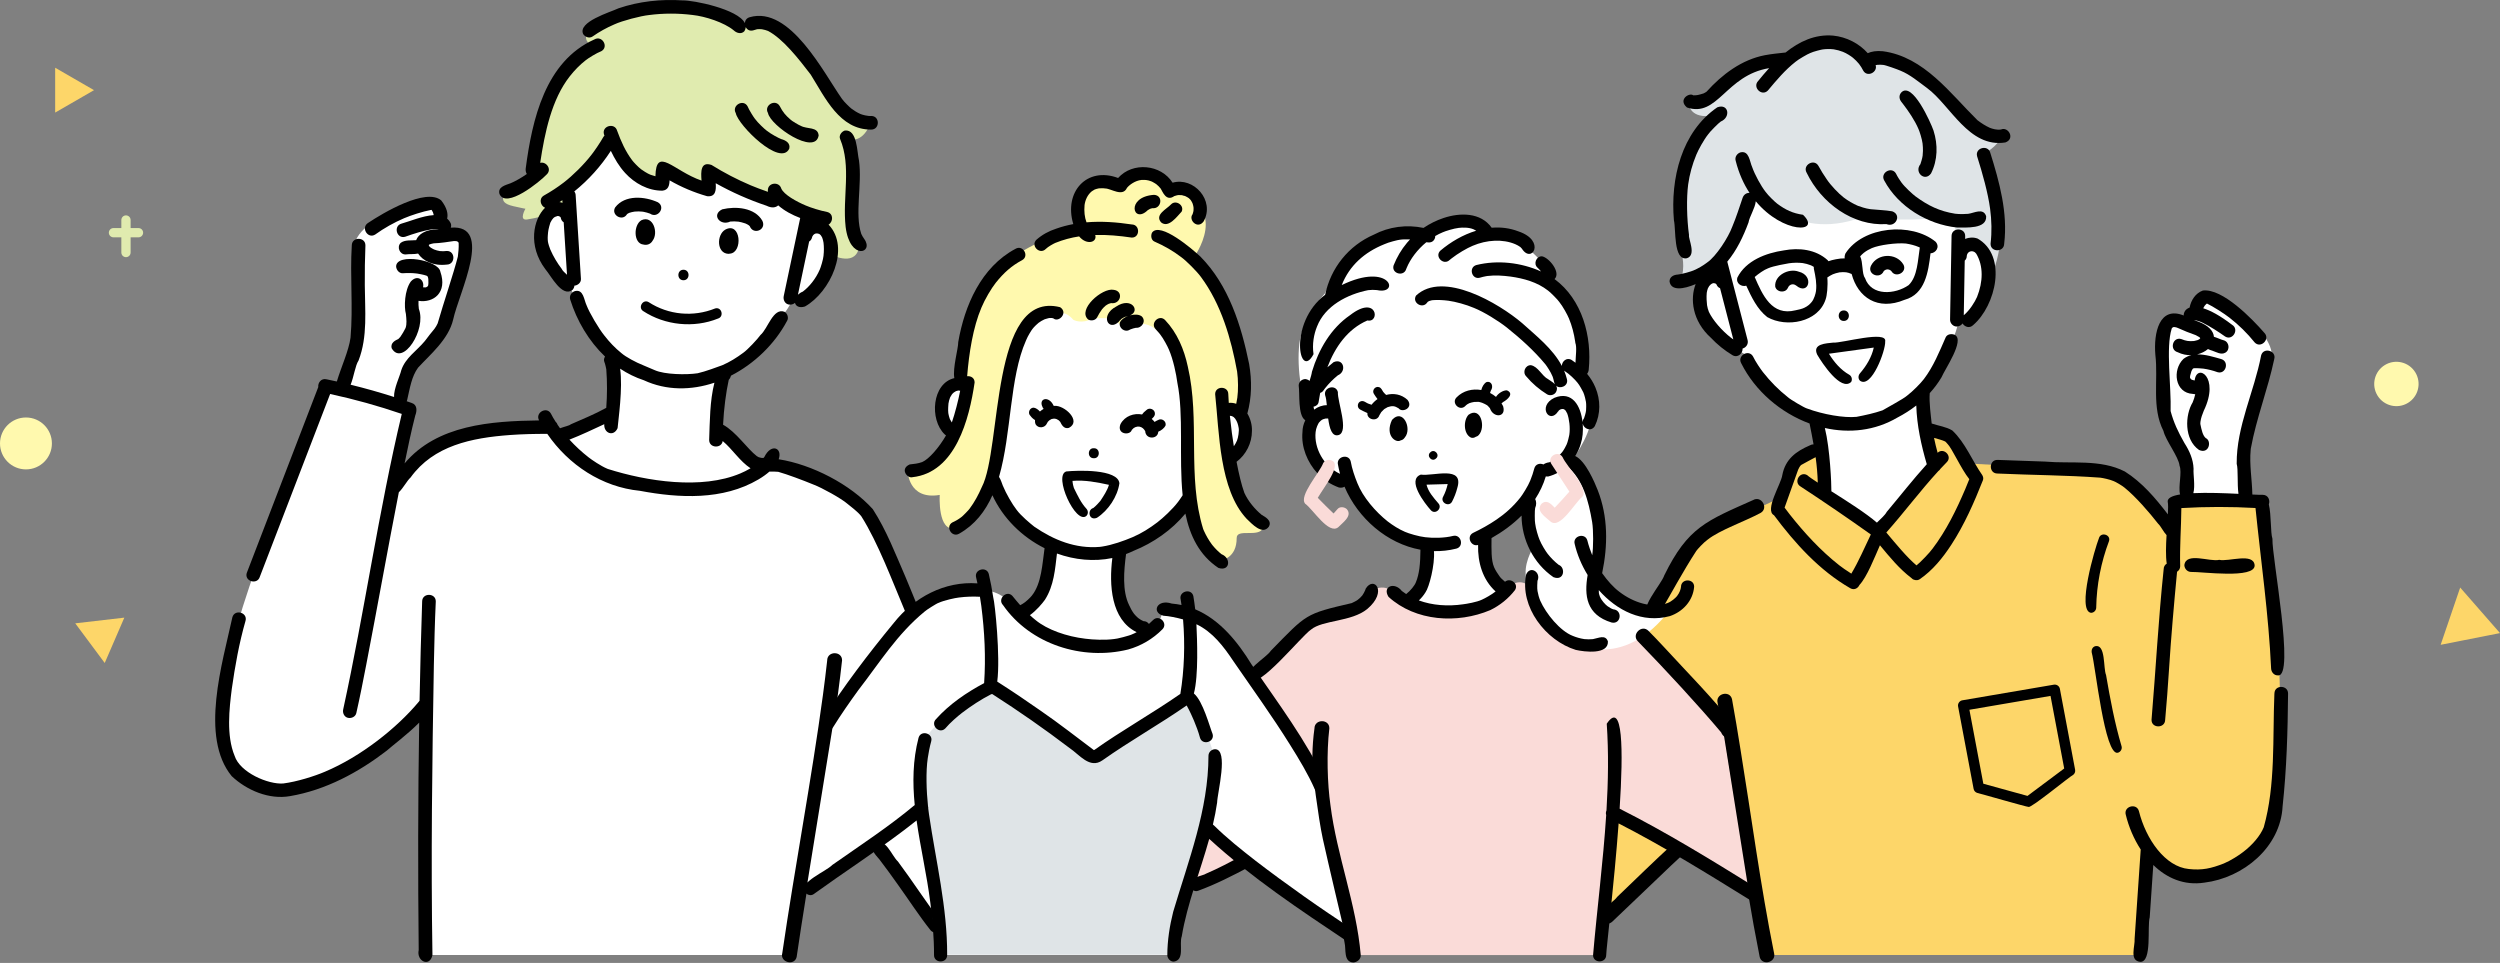 <svg width="688" height="265" viewBox="0 0 688 265" fill="none" xmlns="http://www.w3.org/2000/svg">
<rect x="0" y="0" width="688" height="265" fill="#808080" stroke="none"/>
<g clip-path="url(#clip0_2225_57090)">
<path d="M473.374 70.45L474.672 75.932C474.672 75.932 468.281 73.163 467.6 79.683C466.92 86.207 474.723 94.477 480.695 97.809C480.695 97.809 489.241 113.89 500.104 115.421C500.104 115.421 501.876 126.903 501.558 135.122L516.717 145.845L532.323 127.599C532.323 127.599 527.945 113.023 529.318 107.311C529.318 107.311 537.84 95.558 538.936 88.517C538.936 88.517 544.776 88.886 546.681 80.924C547.898 75.838 546.868 64.264 539.963 66.931L539.189 49.766C539.189 49.766 499.283 30.516 471.939 56.822L473.37 70.45H473.374Z" fill="white"/>
<path d="M513.396 17.363C513.396 17.363 507.009 6.085 490.574 16.843C490.574 16.843 480.504 15.073 471.403 25.47C471.403 25.47 469.918 30.248 464.704 28.436C464.704 28.436 464.848 32.414 470.446 31.912C470.446 31.912 461.912 41.504 461.986 47.254C462.06 53.004 460.956 62.93 463.063 71.076C463.063 71.076 464.226 77.879 460.275 78.016C460.275 78.016 468.036 78.315 472.254 73.179C476.473 68.047 483.358 51.795 483.358 51.795C483.358 51.795 492.755 66.943 512.382 59.793C512.382 59.793 524.901 61.154 532.521 59.909L537.894 61.196L538.404 68.665L543.789 67.052L548.781 73.968C548.781 73.968 551.335 67.44 550.39 60.411C549.446 53.378 545.367 42.336 545.367 42.336C545.367 42.336 547.906 42.036 550.907 37.88C550.907 37.88 546.981 39.517 543.201 35.505C539.419 31.492 524.046 11.889 513.4 17.363H513.396Z" fill="#DFE4E7"/>
<path d="M501.616 122.198L494.022 126.732L490.216 136.848C490.216 136.848 467.993 147.143 467.557 147.699C467.122 148.255 440.866 191.913 440.866 191.913L438.215 254.521L478.7 217.616L486.243 262.825H589.005L591.019 233.351C591.019 233.351 600.307 249.637 617.648 236.539C617.648 236.539 623.266 234 625.361 226.528C627.453 219.055 628.028 189.934 626.882 179.211C625.735 168.488 622.69 138.046 622.69 138.046L598.433 138.061L598.258 145.849C598.258 145.849 586.07 130.456 579.752 129.865C573.434 129.274 541.424 127.536 541.424 127.536L537.058 119.947L529.935 117.743L532.323 127.603L517.35 146.195L501.557 135.126L501.616 122.202V122.198Z" fill="#FDD669"/>
<path d="M607.554 81.118L623.114 92.463C623.114 92.463 625.606 95.795 625.066 98.077C624.525 100.364 617.955 121.071 617.955 121.071L618.207 137.941L600.875 137.968L601.606 126.685L594.639 113.186L595.972 88.074L602.768 88.513C602.768 88.513 603.744 79.855 607.554 81.122V81.118Z" fill="white"/>
<path d="M507.412 85.434C505.55 85.434 505.55 88.326 507.412 88.326C509.275 88.326 509.275 85.434 507.412 85.434Z" fill="black"/>
<path d="M538.532 89.862C539.186 89.831 539.757 89.508 540.091 89.007C540.667 89.948 542.012 90.465 543.027 89.458C549.251 84.1 552.517 70.395 544.232 65.652C543.074 65.232 541.868 65.318 540.803 65.749C540.807 65.489 540.811 65.228 540.818 64.968C540.842 62.553 537.067 62.534 537.067 64.968C536.931 72.643 536.794 80.314 536.658 87.988C536.643 88.968 537.533 89.909 538.532 89.862ZM543.47 69.412C543.447 69.392 543.416 69.369 543.369 69.334C543.388 69.342 543.423 69.369 543.47 69.412ZM542.906 69.155C542.879 69.155 542.856 69.151 542.836 69.147C542.867 69.147 542.891 69.147 542.906 69.155ZM542.56 69.124C542.56 69.124 542.529 69.128 542.514 69.132C542.533 69.128 542.549 69.124 542.56 69.124ZM541.266 70.399C541.266 70.376 541.266 70.368 541.266 70.349C541.293 70.22 541.328 70.096 541.371 69.972C541.386 69.941 541.402 69.902 541.417 69.878C541.441 69.843 541.468 69.8 541.491 69.762C541.476 69.777 541.511 69.695 541.565 69.641C541.569 69.633 541.577 69.626 541.581 69.618C541.577 69.626 541.573 69.629 541.569 69.637C541.643 69.563 541.713 69.493 541.787 69.419C541.806 69.4 541.81 69.392 541.825 69.381C541.845 69.373 541.864 69.365 541.899 69.346C541.962 69.314 542.024 69.279 542.082 69.245C542.14 69.229 542.292 69.186 542.409 69.155C542.467 69.155 542.63 69.147 542.755 69.147C542.825 69.167 543.175 69.221 543.233 69.264C542.895 69.159 543.307 69.326 543.373 69.357C543.404 69.373 543.47 69.419 543.501 69.439C543.633 69.567 543.812 69.769 543.863 69.82C545.884 73.202 545.737 77.576 544.088 81.709C543.497 83.07 542.063 85.411 540.43 86.752C540.519 81.744 540.609 76.737 540.694 71.729C541.032 71.426 541.262 70.982 541.262 70.395L541.266 70.399Z" fill="black"/>
<path d="M541.564 69.641C541.541 69.68 541.517 69.722 541.49 69.761C541.498 69.754 541.521 69.715 541.564 69.637V69.641Z" fill="black"/>
<path d="M464.233 29.576C472.763 32.449 474.855 20.734 486.868 18.752C485.807 19.91 484.808 21.096 483.867 22.262C482.176 23.981 484.819 26.656 486.518 24.914C488.871 22.103 491.246 19.257 494.151 16.99C494.738 16.454 497.56 14.794 498.171 14.603C499.03 14.175 501.363 13.616 501.662 13.596C502.653 13.472 503.657 13.464 504.648 13.577C505.527 13.713 506.359 13.954 507.16 14.261C508.19 14.662 509.469 15.505 509.947 15.913C510.55 16.419 511.102 16.979 511.6 17.585C512.058 18.168 512.424 18.783 512.754 19.424C513.862 21.395 516.798 19.863 516.176 17.935C516.242 17.92 516.312 17.9 516.378 17.885C516.421 17.877 516.705 17.842 516.705 17.838C517.214 17.795 517.723 17.807 518.233 17.861C518.835 17.877 522.365 19.156 522.98 19.44C525.705 20.544 527.952 22.5 530.308 24.214C536.743 28.93 541.844 40.808 551.879 39.202C554.666 38.188 552.668 34.754 550.681 35.637C549.546 35.82 548.337 35.462 547.59 35.17C546.373 34.622 545.25 33.887 544.192 33.079C536.813 25.851 529.554 15.61 518.151 14.098C516.374 13.923 515.002 14.172 514.01 14.634C511.584 11.913 508.124 10.163 504.469 9.798C499.481 9.374 495.138 11.434 491.39 14.448C489.481 14.662 487.564 14.836 485.679 15.194C479.302 16.423 473.91 20.497 469.649 25.229C469.369 25.392 469.1 25.614 468.793 25.719C468.77 25.723 468.743 25.73 468.723 25.738C467.366 26.146 467.118 26.232 465.986 26.236C464.948 25.373 461.694 27.387 464.237 29.568L464.233 29.576Z" fill="black"/>
<path d="M464.225 71.072C466.95 70.201 464.575 65.765 464.816 64.668C464.205 60.291 464.089 54.451 464.586 50.749C464.975 47.942 465.745 45.19 466.83 42.573C467.397 41.208 468.867 38.483 470.127 36.912C470.43 36.399 472.977 33.806 473.56 33.444C476.398 32.274 475.706 28.378 472.596 29.537C462.701 36.337 459.672 49.229 460.66 60.617C461.262 63.082 460.461 71.799 464.221 71.068L464.225 71.072Z" fill="black"/>
<path d="M466.643 78.183C465.08 82.176 465.647 88.299 470.881 93C472.607 94.835 474.609 96.433 476.763 97.739C478.241 98.618 479.636 97.23 479.562 95.912C479.586 95.904 479.605 95.904 479.629 95.9C480.608 95.581 481.203 94.609 480.939 93.594C479.076 86.398 477.21 79.205 475.348 72.009C477.984 68.832 479.761 65.069 481.195 61.216C481.425 59.676 483.019 57.258 483.19 55.395C490.744 64.466 501.417 64.147 496.187 59.108C493.353 58.696 491.397 57.771 489.084 56.049C488.462 55.578 486.658 53.867 485.865 52.767C484.609 51.169 482.926 48.074 482.202 45.998C481.491 44.459 481.386 41.36 478.968 41.935C478.019 42.242 477.354 43.238 477.657 44.241C478.536 47.732 479.881 50.66 481.471 53.078C480.601 53.047 479.87 53.576 479.57 54.439C478.66 57.094 477.821 59.781 476.728 62.37C475.643 65.345 472.269 70.582 469.808 72.238C468.668 73.113 467.381 73.859 466.052 74.427C465.581 74.641 462.996 75.453 461.585 75.582C461.763 75.554 461.775 75.55 461.721 75.558C460.554 75.617 459.427 76.231 459.462 77.479C459.886 80.084 463.198 79.637 466.643 78.187V78.183ZM470.006 79.368C469.866 79.645 469.967 79.458 470.006 79.368V79.368ZM476.398 92.972C476.199 92.825 476.332 92.922 476.398 92.972V92.972ZM476.452 93.011C476.433 92.996 476.421 92.988 476.405 92.976C473.863 91.005 471.398 88.155 470.294 85.854C470.049 85.255 469.889 84.625 469.78 83.987C469.683 83.288 469.578 81.694 469.699 80.578C469.761 80.169 469.87 79.742 470.014 79.349C470.367 78.692 470.356 78.7 470.799 78.276C470.799 78.292 471.048 78.105 471.137 78.05C471.153 78.039 471.164 78.035 471.176 78.027C471.297 77.988 471.421 77.942 471.545 77.918C471.577 77.926 471.612 77.93 471.647 77.93C471.658 77.93 471.678 77.93 471.701 77.93C471.783 77.949 472.004 77.988 472.086 78.019C472.098 78.027 472.101 78.031 472.113 78.043C472.16 78.074 472.214 78.109 472.265 78.14C472.273 78.148 472.276 78.152 472.284 78.156C472.296 78.167 472.304 78.171 472.311 78.179C472.343 78.237 472.378 78.295 472.393 78.315C472.591 78.824 472.945 79.147 473.357 79.31C474.574 84.007 475.791 88.707 477.008 93.404C476.821 93.272 476.631 93.14 476.444 93.004L476.452 93.011Z" fill="black"/>
<path d="M482.445 137.622C469.65 143.333 464.518 145.071 458.021 158.314C457.154 160.961 450.606 167.839 453.798 169.713C454.778 170.23 456.03 169.97 456.602 168.978C460.011 163.185 463.161 157.225 466.835 151.595C467.095 151.206 468.868 149.255 469.941 148.512C473.289 145.86 479.98 143.582 484.513 141.16C486.811 139.854 484.743 136.288 482.445 137.622Z" fill="black"/>
<path d="M524.135 82.514C529.8 80.959 530.671 74.862 531.277 69.715C532.688 69.668 533.987 67.992 532.673 66.523C525.974 61.064 512.693 62.258 507.868 69.75C507.654 70.267 507.599 70.722 507.662 71.103C506.946 71.091 506.141 71.161 505.236 71.348C504.466 71.492 503.789 71.674 503.194 71.888C503.124 71.783 503.043 71.678 502.942 71.577C499.691 68.634 495.092 68.113 490.92 68.906C486.017 69.618 480.465 71.713 478.125 76.386C477.647 78.023 479.315 79.011 480.57 78.626C482.028 81.787 483.587 85.095 486.348 87.265C491.636 90.266 500.414 88.7 502.421 82.358C502.786 81.363 503.078 78.719 502.883 76.359C503.358 76.017 503.871 75.733 504.396 75.481C504.944 75.263 505.512 75.096 506.087 74.987C506.204 74.963 506.709 74.82 506.231 74.956C506.822 74.866 507.44 74.882 508.039 74.932C508.214 74.975 508.564 75.049 508.754 75.092C509.046 75.232 509.318 75.337 509.575 75.407C511.281 81.834 516.732 85.597 524.123 82.514H524.135ZM499.769 80.064C499.676 80.737 499.271 82.316 498.533 83.159C498.039 83.75 497.487 84.248 496.62 84.664C496.2 84.932 494.551 85.348 494.089 85.399C487.596 87.032 485.045 81.18 482.892 76.231C483.91 75.352 485.477 74.24 486.558 73.844C488.016 73.179 491.779 72.549 492.331 72.452C493.541 72.281 494.87 72.25 496.099 72.397C496.114 72.397 496.13 72.405 496.142 72.405C496.876 72.526 497.6 72.72 498.296 72.992C498.42 73.043 498.389 73.027 498.202 72.95C498.401 73.012 498.793 73.229 499.166 73.451C499.143 73.645 499.147 73.852 499.19 74.054C499.621 76.064 500.01 78.027 499.765 80.061L499.769 80.064ZM513.233 76.484C512.366 75.395 512.743 72.184 511.919 70.539C512.226 70.201 512.584 69.851 512.941 69.555C512.922 69.571 512.918 69.575 512.926 69.571C513.61 69.038 514.372 68.611 515.138 68.276C517.191 67.405 521.864 66.775 524.504 67.02C525.721 67.211 526.946 67.51 528.081 68C528.097 68.008 528.112 68.016 528.124 68.023C528.194 68.055 528.26 68.09 528.33 68.121C527.782 71.519 527.727 76.103 525.255 78.47C521.584 81.036 514.994 81.604 513.233 76.48V76.484Z" fill="black"/>
<path d="M551.555 67.055C552.574 58.545 550.241 50.077 547.722 42.033C547.084 39.704 543.441 40.688 544.106 43.032C545.564 47.62 547.092 53.082 547.679 57.46C548.099 60.64 548.188 63.871 547.804 67.059C547.745 69.47 551.524 69.493 551.555 67.059V67.055Z" fill="black"/>
<path d="M519.142 61.675C521.711 62.705 523.442 59.112 520.732 58.152C518.784 57.814 516.813 57.79 514.853 57.577C514.853 57.577 514.768 57.565 514.705 57.557C514.647 57.549 514.558 57.534 514.558 57.534C513.59 57.425 511.789 56.846 511.288 56.636C509.884 56.033 508.566 55.244 507.353 54.322C506 53.292 503.792 50.975 502.731 49.365C501.891 48.172 501.133 46.924 500.429 45.645C499.231 43.541 495.965 45.438 497.19 47.538C501.265 55.959 509.978 62.254 519.138 61.675H519.142Z" fill="black"/>
<path d="M528.485 45.197C526.72 47.398 529.71 50.143 531.42 47.728C533.279 44.086 533.337 39.805 532.109 35.948C531.304 33.631 526.288 22.426 523.271 25.404C522.517 26.224 522.622 27.231 523.271 28.055C523.427 28.25 523.578 28.444 523.73 28.643C525.137 30.462 526.953 33.11 527.964 35.501C528.283 36.201 528.928 38.222 529.088 39.471C529.088 39.498 529.095 39.533 529.099 39.579C529.169 40.229 529.208 40.878 529.196 41.531C529.208 41.753 529.119 42.74 529.111 42.834C529.053 43.491 528.547 45.046 528.485 45.201V45.197Z" fill="black"/>
<path d="M546.587 59.486C545.798 57.122 543.34 58.615 541.649 58.844C541.431 58.891 539.126 58.996 538.01 58.809H538.018C533.776 58.129 530.642 56.616 527.135 54.031C526.424 53.514 524.181 51.477 523.247 50.178C523.29 50.24 523.317 50.283 523.337 50.31C522.8 49.552 522.198 48.662 521.778 47.775C520.592 45.664 517.326 47.565 518.539 49.669C522.419 56.9 530.456 61.752 538.535 62.611C541.015 62.588 546.828 63.105 546.591 59.486H546.587Z" fill="black"/>
<path d="M545.53 130.775C545.53 130.775 545.522 130.756 545.518 130.748C542.711 126.739 540.86 121.833 537.276 118.466C535.561 117.432 533.485 117.191 531.603 116.553C531.366 114.345 530.864 110.737 531.063 108.225C531.07 108.205 531.074 108.186 531.082 108.163C532.291 106.837 533.376 105.394 534.301 103.839C535.242 101.588 540.744 93.657 538.007 92.187C537.194 91.76 535.86 91.899 535.44 92.86C533.714 96.798 532.085 100.857 529.465 104.306C528.524 105.527 526.448 107.646 524.85 108.866C523.812 109.807 518.913 112.389 518.077 112.925C515.748 113.73 513.322 114.251 510.907 114.718C507.517 115.06 501.747 114.088 497.199 112.385C496.526 112.195 492.657 109.928 492.043 109.325C489.477 107.311 487.172 104.967 485.161 102.405C484.551 101.635 483.081 99.481 482.432 98.097C481.246 95.986 477.98 97.887 479.193 99.99C483 107.599 490.018 113.606 497.988 116.549C498.377 118.458 498.75 120.375 499.088 122.292C498.781 122.276 498.447 122.35 498.112 122.548C494.248 124.197 491.32 126.382 490.492 130.732C490.189 133.154 485.527 140.398 488.198 141.786C493.987 149.558 500.729 157.003 509.185 161.875C510.274 162.512 511.308 161.89 511.712 161C513.804 158.764 515.853 153.457 517.358 150.059C520.021 153.271 522.688 156.544 526.012 159.068C526.207 159.305 526.479 159.484 526.817 159.565C527.381 159.764 527.882 159.674 528.275 159.418C528.283 159.418 528.287 159.418 528.291 159.414C531.867 156.968 534.632 153.539 536.984 149.943C540.6 144.391 543.275 138.29 545.705 132.147C545.876 131.708 545.782 131.203 545.534 130.783L545.53 130.775ZM522.186 114.908C524.006 113.96 525.748 112.855 527.361 111.596C527.517 117.054 528.726 122.536 530.25 127.754C526.42 131.984 522.906 136.502 519.235 140.864C518.714 141.848 517.513 142.816 516.526 143.831C513.547 141.249 508.295 137.917 503.987 135.196C503.987 135.168 503.995 135.149 503.995 135.122C504.018 133.291 503.637 123.555 502.202 117.789C508.89 119.278 515.954 118.582 522.186 114.904V114.908ZM495.418 128.232C495.418 128.232 495.383 128.271 495.352 128.306C495.36 128.291 495.387 128.263 495.418 128.232ZM492.525 141.552C492.144 141.066 491.67 140.448 491.118 139.698C492.354 136.242 493.839 132.015 494.854 129.247C494.959 129.014 495.072 128.781 495.204 128.559C495.243 128.493 495.519 128.127 495.43 128.221C495.511 128.139 495.624 128.026 495.698 127.956C496.996 127.21 498.338 126.533 499.652 125.818C499.671 125.95 499.695 126.078 499.71 126.211C499.959 128.011 500.192 130.495 500.251 132.82C498.874 131.926 497.825 131.207 497.331 130.756C495.34 129.558 493.486 132.684 495.507 133.878C502.043 138.154 508.489 142.563 514.854 147.089C513.12 150.705 511.537 154.422 509.488 157.866C508.186 157.05 506.798 156.07 506.156 155.561C501.02 151.517 496.569 146.669 492.525 141.552ZM531.794 151.039C531.269 151.863 528.318 154.95 527.42 155.6C524.729 153.321 521.751 149.674 519.115 146.545C524.018 141.024 528.438 135.079 533.43 129.636C533.671 129.476 533.877 129.263 534.017 129.006C534.589 128.396 535.164 127.789 535.751 127.194C537.4 125.569 534.881 123.015 533.232 124.605C532.859 123.248 532.528 121.883 532.245 120.507C533.388 120.822 534.538 121.129 535.32 121.498C535.437 121.603 535.635 121.782 535.67 121.833C535.72 121.883 536.117 122.389 535.895 122.085C537.217 123.38 539.682 129.041 541.953 131.864C541.541 132.898 540.934 134.375 540.849 134.574C538.388 140.339 535.604 146.035 531.797 151.047L531.794 151.039Z" fill="black"/>
<path d="M566.886 189.58C566.738 188.807 565.999 188.29 565.222 188.422L540.043 192.722C539.266 192.838 538.706 193.647 538.865 194.413L543.138 217.095C543.239 217.636 543.643 218.075 544.172 218.223C544.561 218.266 557.881 222.126 558.262 222.06C558.908 222.5 569.809 213.499 570.517 213.262C570.96 212.931 571.174 212.379 571.073 211.835L566.882 189.576L566.886 189.58ZM557.967 219.035L545.813 215.68L541.979 195.327L564.304 191.513L568.068 211.489L557.967 219.035Z" fill="black"/>
<path d="M504.544 94.279C502.545 94.512 498.673 94.586 500.1 97.611C501.394 99.843 506.631 107.836 509.438 105.111C509.831 104.438 509.602 103.521 508.921 103.132C506.585 101.822 504.734 99.652 503.319 97.347C507.432 96.783 511.546 96.219 515.663 95.651C515.084 98.287 513.618 100.71 511.872 102.731C511.363 103.322 511.293 104.197 511.872 104.776C515.018 107.051 518.96 96.425 518.801 93.972C519.45 90.811 506.787 94.481 504.544 94.283V94.279Z" fill="black"/>
<path d="M495.025 74.769C492.35 73.708 488.249 75.757 488.54 78.875C488.906 80.43 491.231 80.749 491.969 79.322C492.047 79.143 492.144 78.972 492.249 78.809C492.339 78.712 492.432 78.618 492.529 78.529C492.63 78.463 492.735 78.4 492.844 78.342C492.957 78.303 493.073 78.272 493.194 78.245C493.303 78.241 493.416 78.241 493.524 78.245C493.661 78.276 493.797 78.311 493.933 78.358C494.053 78.42 494.174 78.49 494.286 78.568C497.751 81.472 499.368 75.831 495.021 74.765L495.025 74.769Z" fill="black"/>
<path d="M514.941 73.039C513.661 75.453 517.378 77.008 518.412 74.606C518.467 74.551 518.525 74.497 518.584 74.446C518.696 74.369 518.817 74.302 518.941 74.236C519.054 74.198 519.171 74.166 519.283 74.143C519.392 74.139 519.501 74.139 519.606 74.143C519.738 74.17 519.87 74.209 519.999 74.252C520.111 74.31 520.22 74.376 520.329 74.446C520.391 74.505 520.454 74.563 520.512 74.625C521.706 76.67 525.041 74.851 523.774 72.728C521.795 69.52 516.694 69.707 514.941 73.043V73.039Z" fill="black"/>
<path d="M478.985 206.26C478.246 201.629 477.488 196.999 476.644 192.384C475.995 189.845 472.01 190.891 472.694 193.472C476.885 216.714 479.634 240.205 484.268 263.366C484.929 265.905 488.911 264.855 488.218 262.277C484.482 243.72 482.025 224.934 478.985 206.256V206.26Z" fill="black"/>
<path d="M604.957 93.501C604.957 93.501 604.922 93.521 604.883 93.54C604.883 93.54 604.887 93.54 604.891 93.536C604.91 93.525 604.933 93.513 604.953 93.501H604.957Z" fill="black"/>
<path d="M597.723 90.286C597.723 90.286 597.711 90.313 597.703 90.325C597.777 90.27 597.816 90.212 597.831 90.173C597.824 90.177 597.816 90.181 597.808 90.185C597.781 90.216 597.754 90.251 597.723 90.282V90.286Z" fill="black"/>
<path d="M625.913 190.852C625.404 203.165 626.263 216.084 622.986 227.655C622.033 230.023 619.794 232.608 617.305 234.478C616.314 235.283 613.791 236.897 612.026 237.616C608.48 239.008 606.03 239.548 602.372 239.152C595.836 238.545 590.537 230.898 588.632 223.227C588.01 220.89 584.351 221.881 585.016 224.226C585.813 227.507 587.209 230.843 589.126 233.786C588.566 241.974 588.006 250.166 587.446 258.354C587.605 260.403 585.906 264.392 589.017 264.703C592.294 264.758 590.871 255.038 591.602 252.448C591.929 247.647 592.259 242.845 592.586 238.044C596.252 241.62 601.007 243.759 606.625 242.903C617.344 241.593 627.605 233.16 628.172 221.905C629.296 211.605 629.584 201.213 629.677 190.856C629.677 188.457 625.933 188.41 625.925 190.856L625.913 190.852ZM612.018 237.616C611.983 237.631 611.948 237.643 611.917 237.659C611.769 237.721 611.423 237.849 612.018 237.616Z" fill="black"/>
<path d="M610.73 154.068C608.117 154.705 601.617 151.813 601.131 155.522C601.178 156.54 601.955 157.396 603.009 157.4C605.87 157.303 620.598 159.394 620.477 155.572C620.186 151.999 613.277 154.647 610.734 154.068H610.73Z" fill="black"/>
<path d="M593.95 144.154C594.727 144.908 595.377 146.366 596.236 147.272C596.065 150.168 595.975 153.104 596.286 155.118C595.8 155.405 595.447 155.915 595.439 156.653C593.996 170.436 593.269 184.277 592.103 198.083C592.052 200.49 595.828 200.521 595.855 198.083C596.702 188.978 597.111 179.841 597.919 170.732C598.293 166.268 598.701 161.809 599.128 157.349C599.646 157.019 600.007 156.463 599.988 155.798C599.828 150.468 600.268 145.149 600.31 139.822C607.103 139.422 613.914 139.418 620.71 139.803C622.211 154.527 624.334 169.192 625.011 183.989C625.057 184.969 625.839 185.914 626.885 185.863C631.671 186.478 625.17 153.154 625.376 148.267C624.816 146.587 625.088 141.747 624.381 138.8C624.793 137.696 624.237 136.179 622.697 136.172C622.149 136.191 621.146 136.156 619.847 136.094C619.773 131.98 618.992 127.886 619.389 123.777C619.389 123.788 619.416 123.536 619.427 123.427C620.955 115.076 624.12 107.125 625.874 98.812C626.519 96.483 622.888 95.465 622.258 97.817C620.364 107.817 615.454 117.334 615.536 127.638C615.99 129.138 615.637 133.139 616.025 135.903C612.176 135.713 607.441 135.53 603.607 135.717C604.159 133.699 603.541 130.585 603.67 128.987C603.584 126.424 602.542 124.076 601.17 121.949C599.412 118.87 598.199 116.304 597.352 113.128C597.562 106.507 595.991 95.62 597.651 90.442C597.67 90.426 597.694 90.379 597.713 90.333C597.686 90.352 597.651 90.375 597.616 90.391C597.651 90.375 597.694 90.333 597.733 90.29C597.744 90.263 597.752 90.239 597.76 90.228C597.779 90.216 597.799 90.204 597.818 90.193C597.83 90.181 597.841 90.169 597.849 90.158C597.849 90.165 597.845 90.173 597.842 90.181C597.923 90.134 598.005 90.08 598.079 90.033C598.09 90.033 598.106 90.029 598.121 90.025C598.149 90.018 598.176 90.014 598.207 90.006C598.207 90.014 598.312 90.006 598.409 90.006C598.495 90.029 599.02 90.096 599.086 90.146C598.763 90.049 599.369 90.27 599.369 90.27C600.975 91.005 602.608 91.654 604.276 92.234C604.599 92.393 604.91 92.572 605.217 92.755C605.24 92.766 605.256 92.778 605.271 92.786C605.283 92.798 605.295 92.813 605.314 92.829C605.392 92.906 605.637 93.233 605.411 92.879C605.442 92.922 605.477 92.98 605.505 93.031C605.501 93.046 605.497 93.062 605.493 93.078C605.481 93.097 605.462 93.128 605.439 93.175C605.396 93.221 605.345 93.272 605.314 93.307C605.205 93.381 605.093 93.447 604.976 93.509C605.003 93.497 604.964 93.517 604.914 93.544C604.89 93.556 604.867 93.567 604.844 93.579C604.867 93.567 604.886 93.556 604.902 93.548C604.875 93.56 604.848 93.571 604.828 93.579C604.665 93.653 603.942 93.808 603.767 93.847C602.34 93.956 601.667 93.863 600.275 93.307C597.958 92.607 596.947 96.246 599.276 96.923C600.536 97.537 601.823 97.778 603.044 97.743C602.278 97.93 601.551 98.252 600.89 98.769C597.76 101.779 598.479 108.167 603.495 108.408C603.705 108.439 603.918 108.47 604.128 108.497C603.969 109.271 603.72 110.013 603.421 110.737C601.317 114.193 601.006 120.915 605.166 123.827C607.97 125.087 608.732 121.308 607.021 120.558C606.208 119.858 605.882 118.404 605.528 116.662C605.54 116.432 605.551 115.997 605.567 115.927C605.555 116.079 605.555 116.118 605.559 116.094C605.699 115.013 606.08 114.014 606.481 113.031C611.022 103.637 604.49 99.831 603.977 104.706C603.837 104.683 603.72 104.66 603.681 104.644C603.592 104.636 603.335 104.555 603.176 104.504C603.149 104.489 603.125 104.473 603.102 104.461C603.028 104.388 602.908 104.263 602.826 104.185C602.791 104.131 602.76 104.08 602.729 104.026C602.717 103.983 602.701 103.94 602.69 103.898C602.69 103.762 602.682 103.567 602.698 103.513C602.674 103.89 602.744 103.35 602.752 103.303C602.838 102.933 602.943 102.564 603.067 102.206C603.086 102.148 603.102 102.109 603.11 102.082C603.114 102.074 603.117 102.066 603.121 102.059C603.211 101.892 603.304 101.732 603.393 101.569C603.401 101.557 603.401 101.557 603.405 101.545C603.417 101.538 603.425 101.534 603.44 101.518C603.467 101.491 603.495 101.468 603.522 101.441C603.541 101.429 603.561 101.417 603.592 101.394C603.627 101.382 603.65 101.371 603.67 101.363C603.693 101.363 603.72 101.355 603.751 101.351C603.79 101.343 603.813 101.339 603.841 101.336C604.537 101.273 606.193 101.433 606.341 101.444C607.678 101.627 608.992 101.965 610.26 102.424C612.581 103.108 613.592 99.469 611.255 98.808C609.245 98.245 606.854 97.479 604.63 97.533C605.796 97.257 606.838 96.732 607.635 96.056C608.009 96.246 608.421 96.39 608.806 96.503C609.929 96.868 611.22 97.728 612.382 97.07C613.794 96.297 613.498 94.038 611.935 93.641C611.169 93.451 610.197 92.957 609.272 92.681C609.144 91.149 607.869 89.582 604.883 88.478C604.412 88.319 604.109 88.218 603.868 88.132C603.883 88.124 603.899 88.113 603.911 88.105C604.354 88.124 605.726 88.548 606.201 88.832C608.351 89.897 610.396 91.235 612.359 92.611C614.424 93.871 616.34 90.613 614.253 89.372C610.932 86.83 608.335 85.461 606.352 84.847C606.364 84.796 606.379 84.746 606.391 84.707C606.442 84.621 606.71 84.116 606.78 84.046C606.593 84.322 606.955 83.867 607.153 83.673C607.173 83.661 607.211 83.634 607.281 83.583C607.309 83.568 607.324 83.56 607.344 83.548C607.359 83.548 607.375 83.552 607.398 83.556C608.949 84.287 612.153 86.316 613.541 87.417C616.119 89.415 618.455 91.717 620.5 94.256C622.172 96.001 624.851 93.338 623.152 91.604C619.754 87.685 611.628 79.326 606.236 79.948C604.194 80.691 602.974 82.607 602.577 84.648C601.422 85.057 600.932 85.982 600.956 86.826C594.206 84.108 592.647 91.662 593.153 97.638C593.985 104.594 592.083 112.171 595.384 118.602C595.94 121.141 599.595 125.756 599.805 128.151C600.563 129.986 599.381 133.901 599.96 136.07C597.814 136.428 596.454 137.046 596.555 138.061C596.698 138.722 596.683 139.982 596.601 141.552C593.195 137.093 589.502 132.754 584.77 129.764C578.017 126.292 570.047 127.673 562.718 127.023C558.375 126.872 554.032 126.72 549.693 126.564C547.286 126.541 547.251 130.309 549.693 130.316C559.121 130.748 568.581 130.767 577.99 131.452C578.748 131.545 580.641 131.949 581.695 132.408C582.255 132.622 583.872 133.551 584.665 134.193C587.745 136.677 591.489 141.012 593.95 144.165V144.154ZM603.296 104.57C603.296 104.57 603.281 104.566 603.261 104.559C603.273 104.563 603.281 104.566 603.296 104.57ZM607.18 83.638C607.211 83.606 607.239 83.587 607.258 83.579C607.223 83.606 607.2 83.622 607.18 83.638ZM606.407 84.648C606.418 84.621 606.426 84.598 606.434 84.59C606.422 84.614 606.414 84.633 606.407 84.648Z" fill="black"/>
<path d="M576.879 167.205C576.988 160.938 578.193 154.748 580.41 148.881C580.934 147.097 578.127 146.308 577.622 148.112C576.51 150.957 571.467 168.064 575.437 168.648C576.234 168.648 576.872 167.987 576.883 167.201L576.879 167.205Z" fill="black"/>
<path d="M579.593 185.778C578.776 183.846 579.538 177.275 576.654 177.812C575.833 178.037 575.514 178.819 575.643 179.592C576.677 183.251 579.196 208.161 582.843 207.15C583.59 206.944 584.076 206.124 583.854 205.369C581.957 198.95 580.72 192.368 579.589 185.778H579.593Z" fill="black"/>
<path d="M460.496 232.142C455.244 236.928 450.178 241.928 445.042 246.834C443.626 248.833 438.739 250.816 440.87 253.634C441.69 254.389 442.892 254.404 443.708 253.634C449.155 248.502 454.513 243.277 459.948 238.137C461.068 237.076 462.191 236.018 463.334 234.976C465.185 233.176 462.343 230.303 460.496 232.138V232.142Z" fill="black"/>
<path d="M155.581 52.787L155.69 60.434C155.69 60.434 150.246 55.252 148.788 61.519C147.276 68.024 147.743 70.811 157.28 79.862C157.28 79.862 161.49 89.878 168.03 97.984L167.618 113.975L153.524 120.157C153.524 120.157 162.155 133.913 182.431 135.316C202.707 136.72 207.17 132.19 211.381 129.057L197.668 117.817L199.441 103.182C199.441 103.182 212.563 92.522 217.776 83.237C217.776 83.237 228.316 80.838 228.981 71.877C229.646 62.915 225.708 60.014 222.768 62.231L224.316 49.221C224.316 49.221 176.16 16.31 155.573 52.787H155.581Z" fill="white"/>
<path d="M203.296 7.212C203.296 7.212 184.661 -5.097 161.824 8.631C161.824 8.631 159.911 11.325 163.247 12.57C163.247 12.57 148.418 19.436 146.147 47.666C146.147 47.666 146.412 50.905 139.631 52.853C139.631 52.853 136.097 55.566 141.241 56.733C146.385 57.899 144.635 57.378 144.635 57.378C144.635 57.378 142.66 60.753 145.051 60.403C147.442 60.057 150.183 59.252 150.183 59.252L156.559 57.001L156.482 51.519L168.072 38.984C168.072 38.984 173.445 51.107 181.547 50.038L182.675 46.788L194.941 52.332L194.984 47.6C194.984 47.6 211.671 55.594 216.286 56.169L225.454 60.22L228.292 69.882C228.292 69.882 235.08 73.622 236.332 68.389C236.332 68.389 233.319 65.271 234.124 60.702C234.929 56.134 233.603 38.389 233.603 38.389C233.603 38.389 237.164 39.447 239.233 34.606C239.233 34.606 235.255 35.427 231.675 30.489C228.094 25.552 215.47 0.591 203.296 7.208V7.212Z" fill="#E0EBAF"/>
<path d="M151.727 117.544C151.727 117.544 121.992 114.481 108.489 132.182L112.766 112.7L89.578 106.526C89.578 106.526 65.881 163.819 63.603 179.417C61.328 195.02 56.523 216.862 74.928 217.255C93.338 217.643 116.961 193.935 116.961 193.935L117.132 262.825H217.262L225.738 210.105L256.558 253.591C256.558 253.591 254.999 177.986 249.727 165.249C244.454 152.513 240.741 132.871 212.807 127.913C212.807 127.913 200.972 138.703 181.396 134.049C161.82 129.395 156.225 124.562 151.727 117.544Z" fill="white"/>
<path d="M119.169 55.396L101.149 62.176C101.149 62.176 97.859 64.723 97.77 67.067C97.681 69.412 98.489 91.122 98.489 91.122L93.746 107.315L110.441 111.965L112.747 100.896L123.065 89.746L128.477 65.186L121.809 63.794C121.809 63.794 123.178 55.186 119.169 55.396Z" fill="white"/>
<path d="M177.096 67.308C178.014 67.53 179.052 67.23 179.612 66.219C181.276 64.031 179.72 59.151 176.521 60.601C174.289 61.888 174.293 67.059 177.096 67.304V67.308Z" fill="black"/>
<path d="M177.182 58.308C177.757 58.416 178.321 58.584 178.873 58.786C178.885 58.79 178.889 58.794 178.9 58.797C181.008 60.255 183.309 57.032 181.054 55.668C177.419 54.011 171.976 53.549 169.301 57.071C168.053 59.14 171.288 61.045 172.532 58.976C172.575 58.93 172.633 58.879 172.68 58.836C172.816 58.747 173.006 58.665 173.134 58.591C173.601 58.428 174.083 58.319 174.569 58.242C174.592 58.242 174.616 58.238 174.659 58.23C175.354 58.164 176.058 58.164 176.754 58.238C176.614 58.23 177.112 58.292 177.186 58.304L177.182 58.308Z" fill="black"/>
<path d="M200.428 69.859C200.568 69.859 200.705 69.839 200.841 69.808C204.534 69.551 203.893 60.807 199.561 63.218C197.186 64.625 197.19 69.699 200.428 69.855V69.859Z" fill="black"/>
<path d="M206.116 62.036C206.171 62.094 206.264 62.188 206.338 62.258C207.318 64.766 211.011 63.273 209.802 60.757C207.726 57.11 202.458 56.706 198.757 57.608C195.681 59.097 198.193 62.289 200.969 60.971C201.711 60.913 202.45 60.909 203.181 60.994C203.204 60.994 203.22 61.002 203.251 61.006C203.815 61.107 204.375 61.239 204.915 61.43C205.004 61.461 205.65 61.663 205.176 61.515C205.51 61.647 205.825 61.834 206.124 62.036H206.116Z" fill="black"/>
<path d="M188.088 74.233C186.226 74.233 186.226 77.125 188.088 77.125C189.95 77.125 189.95 74.233 188.088 74.233Z" fill="black"/>
<path d="M216.99 83.797C217.604 83.937 218.308 83.766 218.782 83.35C219 84.244 219.941 84.835 221.52 84.349C228.46 80.445 234.179 68.269 228.02 61.811C229.272 61.087 229.463 58.821 227.651 58.339C225.761 57.989 223.137 57.153 221.749 56.558C219.148 55.462 215.727 53.564 215 51.873C214.416 49.855 211.294 50.24 211.314 52.371C211.314 52.511 211.322 52.651 211.325 52.791C209.642 52.211 207.818 51.515 206.609 51.006C202.869 49.424 199.253 47.538 195.805 45.392C192.811 44.385 192.854 47.207 193.064 49.703C185.346 47.044 180.541 40.096 180.373 48.51C179.926 48.401 179.483 48.261 179.052 48.102C178.849 48.02 178.845 48.02 179.036 48.102C178.251 47.822 176.637 46.764 176.408 46.566C175.611 45.956 174.293 44.564 173.966 44.101C172.08 41.578 170.918 38.918 169.833 35.971C169.18 33.642 165.537 34.638 166.217 36.971C166.26 37.087 166.307 37.208 166.35 37.324C166.217 37.449 166.101 37.596 165.996 37.775C165.164 39.264 163.574 41.582 162.854 42.491C160.724 45.283 157.571 48.366 155.125 50.24C153.407 51.558 151.591 52.744 149.701 53.801C148.177 54.672 148.76 56.636 149.997 57.172C146.77 60.325 145.191 67.604 150.086 74.089C151.688 75.955 154.662 81.927 157.547 79.8C157.897 79.396 158.053 79.003 158.068 78.618C159.009 78.54 159.942 77.775 159.876 76.748C159.39 69.108 158.908 61.468 158.426 53.829C158.426 53.354 158.274 52.973 158.041 52.686C161.96 49.529 165.37 45.742 168.103 41.512C169.141 43.704 170.385 45.792 172.038 47.604C174.646 50.465 178.356 52.495 182.29 52.476C183.9 52.308 184.23 51.056 184.265 49.63C187.512 51.5 190.991 52.969 194.596 53.996C196.924 54.248 197.111 52.406 196.963 50.423C201.419 52.923 206.112 54.995 210.956 56.62C212.375 57.32 213.452 57.161 214.167 56.519C215.874 58.035 217.993 59.136 220.217 59.995C218.705 67.16 217.192 74.326 215.68 81.487C215.478 82.444 215.96 83.56 216.99 83.793V83.797ZM154.6 74.015C153.341 72.366 152.267 70.566 151.443 68.665C151.295 68.311 150.817 66.974 150.755 66.278C150.798 66.593 150.743 65.99 150.739 65.905C150.689 65.384 150.809 64.101 150.829 63.941C150.879 63.218 151.365 61.453 151.451 61.286C152.077 60.069 152.415 59.715 153.422 59.447C153.488 59.447 153.578 59.439 153.644 59.447C153.737 59.486 153.873 59.536 153.951 59.548C153.959 59.556 153.963 59.556 153.974 59.563C154.017 59.591 154.103 59.66 154.153 59.672C154.153 59.672 154.153 59.672 154.153 59.676C154.196 59.723 154.25 59.781 154.301 59.828C154.176 59.672 154.231 59.754 154.301 59.828C154.301 59.828 154.301 59.828 154.305 59.832C154.39 60.477 154.709 60.92 155.129 61.181C155.432 65.994 155.739 70.807 156.043 75.621C155.405 75.037 154.81 74.501 154.589 74.019L154.6 74.015ZM154.802 55.827C154.53 55.722 154.254 55.652 153.978 55.613C154.239 55.446 154.499 55.275 154.756 55.1C154.771 55.341 154.787 55.586 154.802 55.827ZM226.652 70.282C226.555 71.41 225.839 73.661 225.606 74.166C224.525 76.701 222.725 78.914 220.929 80.255C220.373 80.477 219.933 80.772 219.591 81.103C220.621 76.223 221.652 71.344 222.678 66.468C223.036 66.254 223.324 65.901 223.464 65.384C223.475 65.317 223.514 65.193 223.545 65.092C223.627 64.964 223.903 64.575 223.662 64.851C223.689 64.785 223.985 64.54 224.055 64.466C224.144 64.419 224.272 64.353 224.319 64.322C224.401 64.299 224.498 64.268 224.564 64.248C224.712 64.24 224.855 64.24 225.003 64.248C224.894 64.252 225.244 64.322 225.38 64.353C225.388 64.353 225.396 64.361 225.404 64.365C225.481 64.412 225.637 64.52 225.649 64.517C225.746 64.606 225.839 64.703 225.932 64.8C225.831 64.703 226.1 65.069 226.22 65.279C226.224 65.31 226.5 66.002 226.5 66.142C226.531 66.251 226.605 66.643 226.636 66.811C226.772 67.973 226.768 69.151 226.636 70.317C226.601 70.679 226.636 70.349 226.644 70.282H226.652ZM226.278 65.395C226.255 65.345 226.243 65.317 226.236 65.298C226.259 65.341 226.278 65.376 226.278 65.395ZM225.38 64.349C225.151 64.291 225.287 64.303 225.38 64.349V64.349Z" fill="black"/>
<path d="M163.06 10.05C164.934 8.736 166.948 7.624 169.051 6.718C171.232 5.708 176.287 4.382 178.643 4.137C182.616 3.624 186.656 3.627 190.629 4.125C194.058 4.495 199.303 6.174 201.935 8.367C202.721 9.113 204.019 9.494 204.859 8.585C205.088 8.204 205.209 7.83 205.228 7.465C205.59 8.161 206.329 8.635 207.308 8.351C207.635 8.227 207.962 8.145 208.296 8.06C208.335 8.052 208.362 8.04 208.385 8.036C208.409 8.036 208.436 8.036 208.475 8.036C208.817 8.013 209.163 8.005 209.505 8.036C209.536 8.036 209.735 8.068 209.812 8.079C210.345 8.18 210.866 8.32 211.371 8.519C215.434 10.649 219.777 16.162 223.101 20.517C227.071 26.85 231.041 35.726 239.757 35.664C242.172 35.664 242.191 31.905 239.757 31.912C238.89 32.01 237.218 31.582 236.736 31.345C235.877 30.96 235.068 30.462 234.318 29.895C233.925 29.603 232.32 28.075 231.709 27.204C226.717 20.124 217.417 1.509 206.305 4.739C205.434 4.988 205.03 5.653 204.983 6.353C203.102 2.508 190.8 0.031 187.853 0.109C181.94 -0.28 175.851 0.362 170.229 2.282C167.857 3.383 158.923 6.019 160.49 9.378C161.003 10.175 162.197 10.653 163.056 10.05H163.06Z" fill="black"/>
<path d="M232.721 62.468C233.891 71.853 240.684 69.653 237.811 65.722C237.499 65.298 237.239 64.839 237.021 64.361C235.186 58.883 237.301 50.765 236.399 44.202C235.835 41.819 235.944 35.528 232.5 35.921C231.617 36.205 230.801 37.25 231.189 38.23C234.37 45.858 231.8 54.28 232.721 62.468Z" fill="black"/>
<path d="M150.499 47.966C151.957 46.515 150.258 44.369 148.664 44.816C149.92 36.446 151.825 27.325 156.805 20.999C158.096 19.354 159.562 17.842 161.21 16.559C161.856 16.038 164.138 14.599 165.495 14.078C167.61 12.908 165.712 9.642 163.601 10.84C150.021 16.901 146.452 32.954 144.683 46.306C144.601 46.85 144.694 47.433 144.978 47.884C143.582 48.907 141.467 50.05 140.538 50.419C139.177 50.944 136.907 51.406 137.455 53.374C139.251 57.592 148.59 50.003 150.495 47.969L150.499 47.966Z" fill="black"/>
<path d="M252.445 166.692C252.002 165.658 250.198 161.117 249.211 158.831C246.45 152.501 243.962 145.946 240.202 140.13C234.059 133.298 223.449 127.816 214.293 126.389C215.409 123.264 212.248 121.887 210.351 125.756C210.277 125.849 210.195 125.938 210.117 126.028C209.966 126.028 209.81 126.02 209.659 126.024C209.522 126.024 208.951 125.857 208.784 125.818C208.605 125.732 208.43 125.631 208.263 125.519C205.658 123.516 202.594 118.859 198.99 116.883C199.204 112.451 199.803 107.953 200.549 104.543C200.883 104.17 201.082 103.769 201.175 103.377C207.602 100.084 213.173 94.722 216.564 88.369C217.123 87.561 216.742 86.254 215.891 85.803C212.753 84.606 211.315 90.477 209.297 92.175C208.461 93.346 205.778 96.211 204.573 97.067C202.761 98.416 200.829 99.636 198.745 100.519C197.734 100.885 193.978 102.3 191.996 102.72C188.831 103.198 182.913 103.077 180.211 101.88C179.2 101.444 178.186 101.013 177.171 100.589C177.101 100.558 176.634 100.36 177.074 100.546C175.009 99.742 172.225 98.237 171.028 97.191C169.263 95.776 167.7 94.123 166.316 92.335C164.78 90.442 162.206 86.079 161.428 84.026C160.698 82.526 160.596 79.528 158.221 80.107C157.257 80.418 156.627 81.402 156.911 82.413C158.754 88.288 162.039 93.875 166.51 98.128C166.234 98.552 166.121 99.069 166.308 99.574C166.541 100.049 166.856 101.619 166.852 101.635C167.117 105.157 167.109 108.711 166.841 112.237C163.699 113.983 160.344 115.328 157.062 116.782C156.736 117.121 155.387 117.389 154.119 117.855C153.921 117.579 153.691 117.253 153.45 116.895C153.349 116.569 153.163 116.273 152.898 116.055C152.405 115.282 151.922 114.473 151.611 113.824C150.426 111.724 147.183 113.598 148.361 115.694C135.154 115.876 120.255 116.891 111.34 127.533C112.242 123.128 113.156 118.719 114.275 114.364C114.781 113.069 114.878 111.382 113.272 110.884C112.825 110.725 112.378 110.577 111.931 110.422C111.985 110.309 112.028 110.188 112.055 110.056C112.817 106.771 113.257 103.653 115.045 101.188C118.261 97.677 123.435 93.431 124.707 87.949C126.328 80.504 135.97 61.682 124.058 62.65C124.174 62.328 124.194 61.955 124.077 61.538C123.813 60.963 123.463 60.516 123.054 60.17C123.358 58.945 123.047 57.203 121.418 55.147C117.226 51.574 105.325 58.65 101.329 61.325C99.252 62.557 101.138 65.819 103.222 64.563C105.706 62.779 108.381 61.266 111.196 60.061C113.097 59.256 116.235 58.222 118.692 57.755C118.68 57.759 118.692 57.763 118.731 57.759C118.762 57.791 118.793 57.818 118.82 57.849C118.844 57.872 118.855 57.884 118.867 57.899C118.879 57.923 118.894 57.954 118.922 58.004C118.96 58.07 119.26 58.681 119.112 58.315C119.17 58.401 119.322 59.081 119.338 59.097C119.338 59.128 119.338 59.163 119.338 59.202C116.309 59.377 112.693 60.947 110.496 61.538C108.167 62.188 109.159 65.827 111.492 65.158C113.871 64.311 116.375 63.506 118.855 63.094C118.75 63.105 118.665 63.109 118.828 63.094C118.855 63.094 118.883 63.09 118.91 63.086C118.949 63.078 118.984 63.07 119.023 63.066C119.019 63.07 118.995 63.078 118.968 63.082C119.396 63.035 119.824 63.004 120.251 63.016C120.313 63.016 120.539 63.039 120.652 63.047C120.659 63.047 120.667 63.047 120.675 63.051C120.675 63.055 120.679 63.059 120.683 63.063C117.098 63.133 115.15 64.443 114.524 66.091C113.097 66.224 111.445 65.963 110.29 66.822C109.112 67.93 109.995 70.076 111.616 70.026C112.697 69.867 113.964 70.014 115.061 69.777C116.344 71.74 119.147 73.261 122.953 72.817C125.372 72.79 125.379 69.023 122.953 69.066C122.32 69.147 121.67 69.171 121.037 69.093C120.488 68.996 119.971 68.859 119.462 68.657C119.357 68.603 118.75 68.303 118.618 68.195C118.622 68.195 118.451 68.066 118.381 68.016C118.307 67.946 118.214 67.856 118.222 67.86C118.202 67.845 118.194 67.837 118.179 67.825C118.163 67.802 118.144 67.771 118.105 67.72C118.082 67.689 118.066 67.666 118.051 67.65C118.035 67.596 118.02 67.522 118.008 67.472C118.012 67.468 118.02 67.436 118.027 67.394C118.082 67.355 118.156 67.3 118.194 67.273C118.198 67.273 118.206 67.265 118.214 67.261C118.583 67.133 118.964 67.036 119.349 66.966C121.118 66.927 123.673 66.519 124.948 66.332C125.033 66.293 125.679 66.398 125.655 66.379C125.702 66.391 125.745 66.402 125.792 66.414C125.799 66.414 125.807 66.414 125.815 66.418C125.827 66.426 125.834 66.433 125.846 66.441C125.869 66.457 125.881 66.465 125.897 66.48C125.943 66.531 126.04 66.601 126.126 66.667C126.138 66.686 126.153 66.713 126.173 66.745C126.173 66.737 126.18 66.733 126.184 66.733C126.169 66.713 126.161 66.702 126.149 66.686C126.161 66.694 126.169 66.702 126.176 66.713C126.176 66.717 126.176 66.729 126.18 66.733C126.188 66.733 126.192 66.745 126.2 66.76C126.192 66.752 126.188 66.741 126.18 66.733C126.184 66.748 126.192 66.772 126.2 66.799C126.204 66.807 126.211 66.818 126.215 66.826C126.215 66.849 126.223 66.873 126.223 66.904C126.223 66.904 126.223 66.912 126.223 66.915C126.227 66.958 126.231 66.997 126.246 67.028C126.235 67.009 126.231 66.993 126.223 66.974C126.278 68.191 126.153 69.412 126.001 70.617C124.777 75.422 122.117 83.167 120.446 88.991C120.216 89.524 119.897 90.037 119.551 90.511C118.747 91.515 117.856 92.537 117.102 93.614C117.083 93.637 116.865 93.913 116.873 93.906C114.691 96.542 111.542 98.49 110.43 101.884C110.053 103.54 108.342 106.946 108.444 109.251C104.501 107.984 100.512 106.856 96.492 105.873C97.378 103.692 97.775 100.546 98.669 99.228C101.235 92.619 100.419 85.364 100.392 78.432C100.364 74.8 100.423 71.169 100.563 67.541C100.594 65.135 96.819 65.104 96.811 67.541C96.29 76.002 97.207 84.489 96.465 92.93C95.971 96.561 93.891 100.997 92.697 104.99C91.768 104.784 90.835 104.586 89.902 104.391C88.401 103.999 87.449 105.344 87.585 106.526C81.022 123.586 74.459 140.643 67.9 157.703C67.216 160.009 70.843 161.047 71.516 158.698C76.799 144.97 82.079 131.238 87.359 117.509C88.525 114.481 89.688 111.456 90.854 108.427C97.526 109.87 104.108 111.701 110.566 113.909C104.163 140.798 100.345 168.239 94.443 195.241C94.225 196.198 94.735 197.317 95.753 197.547C96.706 197.764 97.829 197.259 98.059 196.237C99.066 191.812 99.933 187.356 100.796 182.905C103.852 167.108 106.663 151.265 109.758 135.476C110.975 134.34 111.978 132.315 112.989 131.409C119.345 122.599 129.804 120.491 140.371 119.714C143.781 119.469 147.199 119.391 150.612 119.403C156.46 127.937 165.662 134.045 176.098 135.071C186.914 137.105 198.916 137.727 208.729 131.938C209.958 131.214 210.945 130.487 211.746 129.784C212.559 129.776 213.372 129.764 214.161 129.842C216.668 130.546 220.871 132.12 223.869 133.353C226.159 134.204 231.524 137.179 233.161 138.605C234.468 139.694 235.941 140.72 237.022 142.062C241.617 149.305 245.552 159.888 249.215 168.574C250.385 170.677 253.662 168.799 252.453 166.68L252.445 166.692ZM119.318 58.988C119.318 58.988 119.33 59.038 119.334 59.081C119.334 59.062 119.326 59.035 119.318 58.988ZM118.226 67.269C118.311 67.227 118.424 67.199 118.226 67.269V67.269ZM167.28 129.057C167.28 129.057 167.047 128.956 167.054 128.959C165.41 128.283 162.84 126.541 161.961 125.845C160.079 124.376 158.322 122.746 156.709 120.985C159.963 119.718 163.128 118.201 166.292 116.736C166.129 119.236 168.862 120.301 169.963 117.82C170.153 115.519 171.44 106.767 170.655 101.456C172.665 102.79 174.842 103.874 177.182 104.644C183.419 107.537 190.258 107.455 196.611 105.317C195.324 110.387 195.355 115.911 195.16 121.067C195.153 123.376 198.59 123.489 198.885 121.374C201.587 123.633 203.586 126.93 206.552 128.874C205.623 129.41 204.561 129.959 203.772 130.274C193.076 134.815 177.983 132.459 167.28 129.057Z" fill="black"/>
<path d="M207.75 32.686C207.427 32.297 206.152 30.299 205.728 29.253C204.55 27.138 201.284 29.035 202.489 31.146C203.174 34.521 214.752 46.006 217.205 40.917C217.586 39.401 216.257 38.615 214.997 38.277C214.324 38.04 212.112 36.858 211.008 35.964C210.436 35.559 208.527 33.771 207.754 32.686H207.75Z" fill="black"/>
<path d="M225.295 37.293C225.085 34.77 222.123 35.637 220.315 34.599C220.051 34.552 217.737 33.184 217.562 32.927C216.135 31.695 215.439 30.847 214.588 29.21C213.398 27.103 210.132 29 211.349 31.104C212.041 34.653 224.327 42.923 225.291 37.297L225.295 37.293Z" fill="black"/>
<path d="M117.627 78.848C117.627 78.848 117.619 78.852 117.615 78.855C117.615 78.855 117.615 78.855 117.619 78.855C117.619 78.855 117.619 78.852 117.623 78.848H117.627Z" fill="black"/>
<path d="M118.859 63.105C118.898 63.102 118.937 63.098 118.968 63.09C118.949 63.09 118.933 63.09 118.914 63.094C118.894 63.094 118.879 63.102 118.859 63.105Z" fill="black"/>
<path d="M110.192 92.689C110.056 92.84 109.718 93.221 109.621 93.284C109.601 93.295 109.578 93.311 109.554 93.326C108.936 93.622 107.338 94.298 107.805 95.869C110.771 100.931 117.459 90.737 115.266 85.014C115.176 84.275 115.134 83.533 115.173 82.79C119.243 83.443 123.201 80.551 121.187 74.777C120.736 71.597 109.072 69.517 109.014 73.319C109.057 74.272 109.842 75.275 110.888 75.197C112.183 75.096 113.489 75.119 114.78 75.278C114.963 75.302 116.623 75.59 117.358 75.858C117.4 75.885 117.525 75.955 117.595 75.99C117.641 76.068 117.707 76.153 117.746 76.212C117.746 76.223 117.746 76.223 117.75 76.239C117.797 76.406 117.84 76.577 117.871 76.748C117.929 77.53 117.91 78.268 117.812 78.595C117.812 78.607 117.812 78.611 117.812 78.618C117.785 78.661 117.758 78.704 117.731 78.743C117.696 78.774 117.661 78.813 117.63 78.848C117.653 78.828 117.669 78.82 117.68 78.824C117.684 78.817 117.696 78.805 117.704 78.793C117.692 78.813 117.68 78.832 117.672 78.844C117.672 78.844 117.672 78.832 117.676 78.824C117.672 78.824 117.653 78.836 117.622 78.855C117.622 78.855 117.618 78.863 117.614 78.863C117.463 79.023 117.548 78.918 117.614 78.855C117.521 78.91 117.354 79.019 117.33 79.03C117.315 79.038 117.311 79.042 117.303 79.05C117.295 79.05 117.291 79.05 117.284 79.054C117.249 79.065 117.183 79.073 117.12 79.089C116.848 79.089 116.623 79.089 116.421 79.077C116.887 77.032 114.873 75.442 113.057 77.475C111.308 79.886 111.172 84.474 111.704 86.406C111.848 87.868 112.008 89.143 111.611 90.267C111.18 91.099 110.736 91.927 110.188 92.685L110.192 92.689ZM117.571 75.947C117.571 75.947 117.556 75.916 117.552 75.901C117.552 75.916 117.564 75.932 117.571 75.947ZM117.424 75.885C117.424 75.885 117.451 75.897 117.463 75.901C117.463 75.904 117.447 75.901 117.424 75.885ZM117.618 76.009C117.672 76.064 117.715 76.083 117.618 76.009V76.009ZM117.871 78.498C117.867 78.521 117.855 78.548 117.84 78.576C117.851 78.529 117.867 78.486 117.871 78.498Z" fill="black"/>
<path d="M126.207 66.842C126.207 66.842 126.2 66.822 126.2 66.811C126.188 66.787 126.176 66.772 126.165 66.752C126.157 66.779 126.165 66.861 126.223 66.986C126.223 66.966 126.223 66.947 126.223 66.923C126.223 66.892 126.219 66.861 126.207 66.838V66.842Z" fill="black"/>
<path d="M116.176 165.522C115.868 174.62 115.639 183.725 115.464 192.831C115.375 192.932 115.293 193.041 115.215 193.157C109.274 200.296 99.38 208.188 89.434 212.372C86.639 213.581 81.674 215.148 77.938 215.614C73.84 215.929 66.033 212.605 64.567 208.005C62.246 202.43 63.109 194.957 63.785 189.608C64.683 183.301 65.803 176.999 67.564 170.872C68.233 168.547 64.594 167.532 63.949 169.872C61.247 182.368 54.913 202.807 63.77 213.6C67.93 217.511 74.077 220.12 79.819 219.094C89.636 217.422 98.656 212.574 106.475 206.547C107.657 205.447 112.163 202.107 115.359 198.865C115.025 219.724 115.009 240.586 115.227 261.441C114.543 264.525 118.291 266.301 119.01 262.826C118.574 236.213 118.936 209.588 119.399 182.975C119.523 177.155 119.655 171.338 119.927 165.522C119.962 163.131 116.183 163.072 116.176 165.522Z" fill="black"/>
<path d="M177.062 85.648C183.041 89.54 190.953 90.348 197.575 87.673C199.363 87.152 198.605 84.353 196.805 84.886C190.794 87.312 183.955 86.686 178.52 83.152C176.922 82.191 175.44 84.703 177.062 85.648Z" fill="black"/>
<path d="M227.643 181.75C227.293 184.946 226.893 188.138 226.465 191.322C223.405 214.008 218.705 238.852 215.287 262.277C214.545 264.797 218.619 265.947 219.238 263.366C222.36 241.935 226.349 220.637 229.455 199.203C230.303 193.394 231.096 187.578 231.737 181.746C231.792 179.13 227.674 179.075 227.639 181.746L227.643 181.75Z" fill="black"/>
<path d="M258.779 253.405C255.334 248.973 251.014 242.297 247.103 237.076C245.326 235.447 243.627 230.143 240.684 232.243C239.105 234.008 241.469 235.614 242.395 237.021C243.374 238.273 245.637 241.376 247.025 243.351C250.062 247.581 252.888 251.974 256.127 256.057C257.799 257.795 260.481 255.143 258.779 253.405Z" fill="black"/>
<path d="M383.854 163.368C383.854 163.368 381.513 160.261 377.563 162.513C377.563 162.513 374.838 169.037 362.75 170.246L333.649 196.563L326.678 244.513L365.009 225.249L372.427 262.826H440.225L443.806 223.682L480.99 243.654L474.039 199.981L443.806 165.254L421.353 161.696C421.353 161.696 418.604 158.574 415.397 161.478C415.397 161.478 402.434 173.807 383.854 163.372V163.368Z" fill="#FADBD8"/>
<path d="M365.947 109.131L366.456 113.847C366.456 113.847 360.566 111.798 360.224 119.885C359.882 127.976 366.448 131.615 370.616 132.431C370.616 132.431 374.341 142.505 382.751 146.296C391.16 150.087 392.746 150.032 392.746 150.032C392.746 150.032 392.746 163.481 385.717 165.265C385.717 165.265 401.238 172.956 415.122 162.804C415.122 162.804 409.033 157.279 408.372 147.175C408.372 147.175 421.813 142.587 423.986 129.399C423.986 129.399 429.075 129.426 431.61 124.566C432.948 122 433.99 117.152 431.61 111.604C431.61 111.604 430.246 79.968 397.941 79.956C354.061 79.94 365.939 109.131 365.939 109.131H365.947Z" fill="white"/>
<path d="M388.69 65.073C388.69 65.073 373.064 62.25 364.608 80.745C364.608 80.745 358.422 87.623 357.602 94.411C356.715 101.791 358.531 110.204 360.222 116.654L367.189 113.034L366.692 109.928L365.343 104.24L366.676 101.421L362.745 102.308C362.745 102.308 366.948 91.34 371.128 89.322C375.307 87.304 380.183 87.876 380.183 87.876C380.183 87.876 388.581 80.582 395.19 81.639C401.8 82.701 409.506 83.719 417.204 91.169L420.186 103.058L424.377 106.938L427.107 112.657C427.107 112.657 428.02 108.847 429.96 111.954C431.897 115.06 432.857 128.629 422.791 130.849L419.358 139.321C419.358 139.321 420.135 147.781 422.359 150.005C422.359 150.005 419.622 153.901 419.856 158.041C420.528 169.845 430.932 175.918 430.932 175.918C430.932 175.918 444.976 185.673 458.634 169.009C460.52 166.708 449.353 171.552 438.374 157.859C438.374 157.859 441.095 151.949 440.162 145.857C439.229 139.764 438.335 132.443 431.935 127.603C431.935 127.603 437.647 120.429 437.966 114.675C438.284 108.925 437.192 104.963 434.968 102.914C434.968 102.914 437.818 86.95 427.056 77.083C427.056 77.083 423.751 67.164 412.643 65.158L408.04 64.066C408.04 64.066 403.705 56.865 388.682 65.081L388.69 65.073Z" fill="white"/>
<path d="M387.334 110.029C385.631 108.47 383.458 108.143 381.467 108.688C381.18 108.427 380.907 108.151 380.666 107.848C380.328 107.342 380.114 106.693 379.477 106.534C378.443 106.219 377.513 107.428 378.077 108.357C378.361 108.804 378.699 109.333 379.088 109.823C378.474 110.258 377.918 110.783 377.451 111.386C377.109 111.289 376.771 111.176 376.444 111.04C376.541 111.083 376.642 111.121 376.74 111.164C376.013 110.931 375.383 110.188 374.57 110.41C373.54 110.667 373.349 112.152 374.275 112.677C374.799 112.933 375.554 113.38 376.308 113.672C376.118 115.484 378.975 116.18 379.601 114.29C379.659 114.197 379.97 113.618 380.122 113.411C380.223 113.306 380.698 112.793 380.9 112.626C380.907 112.626 380.907 112.622 380.915 112.618C380.919 112.614 380.927 112.607 380.935 112.603C380.946 112.595 380.958 112.587 380.966 112.579C380.977 112.568 380.981 112.564 380.989 112.556C381.187 112.416 381.685 112.148 381.883 112.043C383.17 111.615 383.816 111.693 384.896 112.369C385.911 113.719 389.076 112.226 387.342 110.033L387.334 110.029ZM380.841 108.077C380.783 108.011 380.729 107.941 380.678 107.867C380.732 107.937 380.787 108.007 380.841 108.077ZM380.134 113.388C380.134 113.388 380.161 113.353 380.173 113.345C380.157 113.365 380.145 113.376 380.134 113.388Z" fill="black"/>
<path d="M383.08 115.561C381.042 119.862 384.164 122.085 385.51 121.172C385.906 121.11 386.295 120.872 386.606 120.39C388.698 117.949 386.062 112.226 383.08 115.561Z" fill="black"/>
<path d="M409.122 105.126C408.407 105.496 407.89 106.394 407.652 107.335C405.238 106.907 402.66 107.498 400.852 109.356C399.309 110.892 401.7 113.295 403.24 111.744C403.31 111.67 403.38 111.596 403.453 111.526C403.679 111.327 403.893 111.18 404.34 110.966C404.355 110.962 404.363 110.954 404.379 110.95C404.799 110.799 405.23 110.69 405.673 110.624C405.693 110.624 405.712 110.624 405.74 110.62C406.101 110.585 406.459 110.581 406.82 110.589C406.898 110.589 407.023 110.597 406.956 110.589C407.271 110.632 408.037 110.908 407.936 110.869C408.387 111.079 408.862 111.258 409.274 111.537C409.285 111.549 409.297 111.565 409.32 111.584C409.561 111.817 409.795 112.051 410.005 112.315C410.009 112.319 410.008 112.323 410.012 112.327C410.016 112.334 410.02 112.338 410.028 112.346C410.946 115.11 414.604 114.92 413.655 111.794C413.523 111.506 413.376 111.234 413.212 110.974C413.337 110.915 413.453 110.838 413.554 110.725C413.593 110.694 413.636 110.659 413.679 110.628C414.872 109.978 416.758 108.307 414.705 107.42C413.69 107.373 412.295 108.24 411.7 109.228C411.198 108.804 410.65 108.439 410.063 108.143C410.125 107.922 410.199 107.704 410.277 107.49C411.035 106.491 410.584 104.796 409.118 105.138L409.122 105.126ZM404.336 110.962C404.243 111.009 404.254 110.993 404.336 110.962V110.962Z" fill="black"/>
<path d="M404.153 114.131C402.671 115.678 402.741 119.457 404.817 120.437C405.3 120.581 405.758 120.472 406.116 120.219C406.427 120.142 406.723 119.982 406.964 119.706C408.915 117.642 407.566 111.748 404.153 114.131Z" fill="black"/>
<path d="M395.187 126.176C396.385 125.18 394.748 123.369 393.644 124.469C392.442 125.464 394.083 127.276 395.187 126.176Z" fill="black"/>
<path d="M391.012 130.612C387.05 132.054 392.104 138.578 393.811 140.456C395.075 141.759 397.073 139.764 395.798 138.469C394.492 136.949 393.053 135.332 392.579 133.38C394.523 133.333 396.467 133.279 398.407 133.213C398.135 134.43 397.734 135.573 397.163 136.665C396.245 138.232 398.687 139.663 399.589 138.085C400.219 136.868 400.728 135.577 401.058 134.247C402.94 127.991 394.402 131.121 391.016 130.612H391.012Z" fill="black"/>
<path d="M430.879 113.011C430.898 113.042 430.914 113.065 430.926 113.085C430.91 113.062 430.898 113.038 430.883 113.015L430.879 113.011Z" fill="black"/>
<path d="M361.483 97.463C361.071 94.73 361.581 91.962 362.448 89.854C364.641 84.178 370.783 80.99 376.518 79.851C377.323 79.75 378.139 79.742 378.944 79.831C385.398 81.243 382.708 71.935 369.248 78.447C371.374 73.086 375.457 69.431 380.974 67.207C382.082 66.671 384.776 66.01 385.204 65.982C385.939 65.858 387.097 65.85 388.038 65.889C387.758 66.189 387.482 66.492 387.218 66.807C385.639 68.696 384.415 70.769 383.509 73.058C382.852 75.29 386.339 76.27 386.996 74.019C387.035 73.922 387.074 73.828 387.113 73.731C388.139 71.243 390.064 68.681 392.513 66.671C393.567 66.842 394.504 66.694 394.932 65.446C394.97 65.283 394.978 65.119 394.974 64.956C395.647 64.563 396.343 64.21 397.058 63.918C397.708 63.619 400.134 62.849 401.452 62.713C402.463 62.596 404.208 62.534 405.53 63.109C405.763 63.218 406.012 63.35 406.253 63.494C402.63 64.583 399.216 66.585 396.382 68.984C394.706 70.597 397.26 73.179 398.94 71.542C399.026 71.472 399.43 71.153 399.469 71.118C401.144 69.796 403.711 68.28 405.281 67.639C409.126 65.986 413.594 65.734 417.019 67.207C417.493 67.413 417.944 67.666 418.368 67.961C418.376 67.969 418.38 67.969 418.388 67.973C418.52 68.09 418.765 68.37 418.823 68.432C421.545 72.751 425.537 66.258 417.898 63.685C415.483 62.752 412.983 62.464 410.514 62.67C407.49 58.397 401.782 58.486 397.26 59.995C395.316 60.644 393.454 61.57 391.751 62.72C387.128 61.752 382.276 62.359 378.058 64.583C371.122 67.6 366.227 73.739 364.679 81.118C354.407 88.937 357.584 104.971 361.487 97.455L361.483 97.463ZM418.376 67.977C418.349 67.957 418.321 67.938 418.314 67.93C418.329 67.934 418.349 67.954 418.376 67.977Z" fill="black"/>
<path d="M427.504 158.835C430.494 160.02 430.929 156.164 428.95 155.444C427.815 154.558 426.796 153.531 425.91 152.4C425.393 151.751 424.164 149.768 423.682 148.532C423.336 147.742 422.629 145.444 422.477 144.076C422.337 143.664 422.333 140.223 422.473 139.819C422.881 138.878 422.811 137.991 422.485 137.342C423.733 135.433 424.728 133.357 425.401 131.113C425.595 131.137 425.805 131.148 426.034 131.141C428.017 130.639 429.794 129.621 431.26 128.256C435.653 132.027 437.173 137.82 438.165 143.703C438.53 145.989 438.507 150.678 438.18 152.804C438.18 152.797 438.173 152.789 438.173 152.785C437.788 151.871 437.15 150.028 436.843 148.753C436.248 146.502 432.733 147.455 433.355 149.713C434.028 152.61 435.257 155.541 436.921 158.247C435.945 163.854 436.52 169.196 443.507 171.315C446.135 171.918 446.609 167.89 443.958 167.684C443.507 167.547 442.928 167.201 442.36 166.801C441.749 166.334 440.727 165.25 440.276 164.157C440.241 164.041 440.132 163.718 440.109 163.628C440.085 163.535 440.039 163.337 440.012 163.201C439.984 162.936 439.98 162.668 439.988 162.396C444.957 168.03 451.998 171.595 459.549 169.554C463.129 168.344 465.909 165.327 466.228 161.486C466.267 159.153 462.632 159.146 462.612 161.486C462.538 162.205 462.223 163.119 461.504 164.056C461.076 164.562 460.042 165.522 458.93 165.95C454.805 167.524 449.541 165.868 445.653 162.866C444.024 161.653 442.337 159.779 440.91 157.734C442.496 150.137 442.578 142.249 439.693 134.893C438.857 132.758 436.345 126.821 433.519 125.507C434.176 124.45 434.693 123.306 435.035 122.109C435.533 120.612 435.731 118.598 435.564 116.596C435.859 118.011 437.885 118.913 438.9 117.253C440.529 113.894 440.494 110.041 439.051 106.619C438.476 105.251 437.694 104.003 436.769 102.875C437.018 102.568 437.177 102.175 437.216 101.728C438.145 92.603 435.439 82.417 427.811 76.803C429.658 75.003 426.31 70.897 424.359 70.535C422.803 70.485 421.933 72.557 423.08 73.622C423.426 73.933 423.737 74.275 424.032 74.633C424.048 74.657 424.063 74.68 424.079 74.703C418.585 72.227 412.092 71.507 406.311 72.934C404.067 73.556 405.012 77.052 407.271 76.422C407.831 76.251 408.403 76.111 408.978 76.01C408.97 76.01 409.277 75.963 409.343 75.951C411.458 75.687 413.608 75.846 415.716 76.115C419.293 76.616 423.045 77.627 426.034 79.979C426.505 80.263 428.799 82.58 429.083 83.058C430.09 84.295 431.376 86.662 431.769 87.635C432.609 89.664 433.165 91.806 433.484 93.98C433.491 94.046 433.534 94.357 433.53 94.349C433.993 95.558 433.631 97.84 433.573 99.827C433.227 99.563 432.877 99.31 432.516 99.065C431.139 98.233 429.837 99.466 429.821 100.702C427.345 95.994 422.792 92.444 418.9 88.929C412.504 83.478 397.131 74.353 389.69 81.352C388.516 83.315 391.486 85.107 392.738 83.288C392.742 83.288 392.831 83.167 392.897 83.093C392.917 83.07 392.928 83.058 392.94 83.043C392.952 83.035 392.96 83.031 392.979 83.023C393.092 82.957 393.205 82.899 393.317 82.837C393.477 82.786 393.866 82.662 393.982 82.65C394.056 82.635 394.309 82.607 394.332 82.6C395.747 82.491 397.174 82.584 398.582 82.755C400.561 83.023 403.488 83.82 405.638 84.738C408.438 85.865 412.341 88.296 414.658 90.123C418.484 93.183 422.17 96.495 425.303 100.27C425.789 100.9 426.765 102.393 427.181 103.424C427.349 103.661 427.566 104.652 427.73 105.278C427.772 105.445 427.831 105.593 427.904 105.725C427.29 105.091 426.318 104.602 425.677 104.077C425.797 104.17 425.922 104.263 426.042 104.361C424.25 103.377 423.317 100.889 421.303 100.496C419.728 100.461 418.908 102.479 420.024 103.583C421.645 105.523 423.604 107.187 425.754 108.517C426.559 109.014 427.78 108.715 428.227 107.867C428.593 107.175 428.527 106.623 428.239 106.153C429.378 107.171 431.726 106.199 431.213 104.318C431.015 103.517 430.754 102.747 430.443 102.004C430.521 102.067 430.603 102.129 430.696 102.183C431.796 102.848 433.472 104.473 434.129 105.325C434.693 105.958 435.572 107.673 435.715 107.953C436.042 108.618 436.435 110.336 436.454 110.597C436.575 111.211 436.505 112.79 436.481 112.976C436.442 113.552 435.988 114.994 435.925 115.107C435.649 115.476 435.529 115.857 435.521 116.219C435.047 111.736 432.722 107.49 427.788 109.469C422.986 111.755 426.435 116.977 428.845 113.136C428.686 113.548 428.861 113.182 428.931 113.038C428.966 113 429.024 112.941 429.071 112.895C429.102 112.867 429.137 112.84 429.16 112.828C429.219 112.782 429.448 112.669 429.526 112.63C429.631 112.603 429.755 112.584 429.786 112.576C429.806 112.572 429.821 112.568 429.837 112.56C429.848 112.56 429.86 112.56 429.876 112.56C429.957 112.56 430.047 112.56 430.128 112.56C430.156 112.56 430.167 112.56 430.183 112.56C430.237 112.576 430.296 112.591 430.35 112.611C430.385 112.634 430.486 112.685 430.56 112.727C430.642 112.793 430.828 112.941 430.852 112.996C430.855 113 430.863 113.007 430.871 113.015C430.867 113.007 430.863 113 430.855 112.992C430.859 113 430.867 113.007 430.871 113.019C430.922 113.081 430.972 113.178 430.914 113.089C431.061 113.318 431.198 113.556 431.306 113.808C431.827 115.243 432.181 117.626 431.874 119.675C431.862 119.835 431.411 121.786 431.143 122.307C430.953 122.762 430.393 123.789 429.961 124.356C429.946 124.38 429.938 124.391 429.926 124.407C429.444 125.017 428.892 125.565 428.301 126.063C428.282 126.079 428.274 126.086 428.258 126.098C427.726 126.498 427.154 126.852 426.551 127.144C426.536 127.152 426.447 127.191 426.369 127.226C425.712 127.299 425.171 127.521 424.747 127.82C423.826 127.404 422.578 127.657 422.236 128.921C421.968 130.005 421.583 131.086 421.178 132.113C421.171 132.132 421.163 132.159 421.151 132.187C421.151 132.194 421.147 132.198 421.143 132.206C421.139 132.218 421.132 132.233 421.128 132.245C420.533 133.734 418.997 136.168 418.418 136.891C416.435 139.43 414.149 141.42 411.832 142.991C409.771 144.399 407.586 145.604 405.339 146.677C403.442 147.738 404.907 150.561 406.77 149.974C406.653 154.768 407.998 159.507 411.587 162.769C411.571 162.781 411.556 162.793 411.544 162.8C410.529 163.625 408.686 164.655 407.812 165.036C406.381 165.72 403.601 166.183 402.633 166.303C398.418 166.914 394.145 166.595 390.471 165.238C391.163 164.577 391.785 163.842 392.295 163.006C393.29 161.657 394.919 155.44 394.624 151.669C396.653 151.716 398.714 151.502 400.782 150.981C403.033 150.39 402.085 146.883 399.822 147.493C397.598 148.069 394.336 148.119 392.233 147.843C390.514 147.664 387.656 146.817 386.646 146.358C384.935 145.623 383.356 144.612 381.875 143.485C378.528 140.826 375.071 136.817 373.547 132.96C372.766 131.024 372.085 129.03 371.712 126.973C371.14 124.718 367.622 125.666 368.224 127.933C368.368 128.765 368.559 129.593 368.784 130.406C364.232 128.302 361.588 123.252 362.058 118.898C362.132 117.867 362.75 116.6 362.98 116.293C363.707 115.496 363.858 115.41 364.784 115.188C364.869 115.188 365.266 115.142 365.328 115.165C365.347 115.165 365.355 115.165 365.371 115.165C365.406 115.173 365.464 115.188 365.522 115.208C365.884 117.914 366.56 120.266 368.384 119.726C371.319 118.8 368.038 110.546 368.182 107.887C367.614 105.628 364.103 106.581 364.694 108.847C364.912 109.407 365.036 110.375 365.145 111.51C363.889 111.499 362.684 111.961 361.646 112.727C361.592 112.44 361.529 112.168 361.475 111.926C362.14 111.798 362.762 111.363 362.879 110.659C363.003 109.823 363.147 108.975 363.314 108.128C363.707 108.004 364.06 107.747 364.294 107.343C364.414 107.175 364.539 107.012 364.659 106.845C365.693 105.535 366.871 104.349 368.166 103.299C370.701 102.234 369.776 98.463 367.008 99.664C366.494 100.123 365.899 100.589 365.289 101.079C367.416 95.48 370.872 90.554 376.304 88.191C379.873 88.941 379.017 80.951 371.556 86.721C366.23 90.364 362.886 96.215 361.051 102.296C360.973 102.934 360.701 103.836 360.394 104.835C360.114 104.57 359.733 104.384 359.208 104.314C358.232 104.357 357.397 105.107 357.4 106.122C357.743 108.155 357.085 114.353 359.22 115.655C358.722 116.67 358.435 117.786 358.438 118.901C358.042 123.034 359.788 127.253 362.564 130.262C364.197 132.027 366.234 133.341 368.485 134.169C369.146 134.282 369.647 134.177 370.005 133.936C373.706 142.665 381.727 149.616 390.907 151.284C390.891 153.022 390.825 154.76 390.611 156.482C390.421 157.765 390.145 159.072 389.647 160.258C389.34 161.093 388.154 162.59 386.98 163.488C386.568 163.22 386.163 162.94 385.782 162.637C383.784 160.044 380.316 161.366 382.116 164.247C389.55 171.031 401.109 171.715 410.117 167.905C412.78 166.61 415.133 164.717 416.937 162.376C418.045 160.572 415.556 158.881 414.184 160.102C413.542 159.546 412.881 159.002 412.543 158.407C412.322 158.143 411.466 156.828 411.186 156.132C410.315 154.15 410.459 150.958 410.467 148.178C410.467 148.143 410.459 148.115 410.459 148.084C413.465 146.385 416.307 144.325 418.733 141.891C418.748 148.493 421.995 155.04 427.481 158.823L427.504 158.835ZM429.366 112.7C429.382 112.673 429.444 112.65 429.518 112.634C429.487 112.65 429.44 112.669 429.366 112.7ZM430.031 112.537C430.031 112.537 430.09 112.537 430.148 112.549C430.086 112.549 430.023 112.545 430.031 112.537Z" fill="black"/>
<path d="M374.869 163.904C374.869 163.904 374.861 163.916 374.857 163.92C374.857 163.92 374.861 163.916 374.865 163.912C374.865 163.912 374.869 163.908 374.873 163.904H374.869Z" fill="black"/>
<path d="M375.822 162.03C375.775 162.17 375.717 162.493 375.616 162.621C375.659 162.54 375.764 162.295 375.639 162.559C375.445 162.991 375.216 163.407 374.947 163.795C374.92 163.834 374.897 163.869 374.87 163.904C374.881 163.889 374.893 163.877 374.897 163.877C374.885 163.889 374.873 163.9 374.866 163.912C374.85 163.935 374.835 163.955 374.819 163.978C374.675 164.184 374.792 164.005 374.858 163.92C373.886 165.005 373.493 165.273 371.992 165.973C359.061 168.978 359.672 168.939 349.746 179.071C348.459 181.101 341.733 184.646 344.085 186.894C346.064 190.105 358.171 174.993 360.776 173.274C363.964 170.599 371.884 171.167 376.261 167.606C382.047 162.722 378.046 158.341 375.822 162.034V162.03Z" fill="black"/>
<path d="M341.925 235.462C338.613 237.208 335.308 238.981 331.859 240.45C331.233 240.995 326.7 241.477 327.458 243.891C327.738 244.762 328.73 245.501 329.682 245.155C334.565 243.37 339.161 241.01 343.749 238.584C345.774 237.433 343.951 234.288 341.925 235.462Z" fill="black"/>
<path d="M366.14 221.574C365.3 215.723 365.032 207.193 365.837 200.455C365.895 197.819 361.77 197.8 361.739 200.455C358.967 220.272 366.925 241.251 370.02 259.404C370.49 261.251 369.678 264.746 372.427 264.874C373.465 264.828 374.565 263.969 374.476 262.826C373.282 248.786 367.897 235.524 366.14 221.574Z" fill="black"/>
<path d="M421.191 132.109C421.234 131.965 421.125 132.031 421.14 132.241C421.144 132.229 421.152 132.217 421.156 132.202C421.167 132.171 421.179 132.14 421.191 132.109Z" fill="black"/>
<path d="M483.153 244.229C470.906 236.628 458.597 229.059 445.724 222.55C446.778 206.201 446.63 192.551 442.178 199.168C442.715 207.127 442.578 215.077 442.104 223.024C441.929 223.437 441.883 223.895 442.023 224.319C441.194 237.177 439.523 250.015 438.415 262.821C438.368 265.135 442.007 265.178 442.03 262.821C442.046 261.161 444.215 243.257 445.444 226.605C457.738 232.915 469.522 240.19 481.26 247.468C483.324 248.708 485.257 245.462 483.153 244.229Z" fill="black"/>
<path d="M453.655 173.609C451.804 171.735 448.869 174.631 450.758 176.505C458.305 184.269 467.574 194.312 473.647 201.54C474.802 204.425 479.051 203.173 477.683 200.163C471.493 192.193 464.292 185.02 457.473 177.582C456.213 176.249 454.961 174.899 453.655 173.609Z" fill="black"/>
<path d="M423.118 162.617C423.091 162.369 423.102 162.528 423.118 162.617V162.617Z" fill="black"/>
<path d="M442.503 176.54C441.843 174.522 439.848 175.638 438.386 175.883C438.359 175.883 438.328 175.891 438.312 175.891C437.57 175.961 436.823 175.961 436.081 175.887C436.046 175.887 435.96 175.871 435.906 175.864C434.852 175.7 433.822 175.405 432.834 174.997C429.331 173.663 425.47 168.889 423.888 165.335C423.53 164.464 423.278 163.558 423.118 162.633C423.118 162.629 423.118 162.621 423.118 162.617C423.118 162.641 423.122 162.664 423.126 162.699C422.974 161.96 423.079 160.02 423.114 159.857C424.191 157.466 421.058 155.506 419.988 158.131C418.188 166.98 425.361 176.307 433.643 178.85C436.049 179.398 442.643 180.226 442.5 176.54H442.503Z" fill="black"/>
<path d="M368.08 140.102C367.738 140.522 367.377 140.926 367 141.315C365.522 139.908 364.072 138.469 362.653 137.004C364.48 133.866 369.181 128.092 366.619 126.79C365.748 126.331 364.659 126.568 364.146 127.439C363.213 130.029 357.319 136.514 359.2 138.636C361.354 140.149 365.654 147.244 368.287 145.09C369.48 143.839 372.291 141.98 370.635 140.106C369.97 139.496 368.718 139.325 368.077 140.106L368.08 140.102Z" fill="#FADBD8"/>
<path d="M430.028 125.818C428.846 123.808 425.709 125.631 426.906 127.641C428.586 130.184 430.246 132.735 431.894 135.297C430.58 136.798 429.235 138.275 427.863 139.721C426.77 138.582 425.619 137.4 424.212 138.652C422.544 140.612 425.386 142.318 426.684 143.512C429.305 145.798 433.411 138.314 435.428 136.731C437.442 134.682 431.055 128.283 430.028 125.814V125.818Z" fill="#FADBD8"/>
<path d="M265.018 106.265C265.018 106.265 259.769 104.422 259.128 109.691C258.548 114.426 258.716 115.814 261.495 119.03C264.275 122.245 270.539 125.627 270.539 125.627C270.539 125.627 274.322 135.927 276.017 138.384C277.712 140.841 281.985 146.545 289.36 149.313C289.36 149.313 292.513 165.195 278.929 167.186C278.929 167.186 290.457 182.695 315.075 174.767C315.075 174.767 305.254 168.519 307.824 151.727C307.824 151.727 323.011 146.42 329.422 135.709L340.339 125.06C340.339 125.06 347.602 114.624 339.212 112.642C339.212 112.642 337.742 74.847 305.946 73.233C274.151 71.62 265.018 106.269 265.018 106.269V106.265Z" fill="white"/>
<path d="M328.326 71.184C328.326 71.184 339.515 56.305 321.848 52.623C321.848 52.623 315.787 41.344 308.31 51.177C308.31 51.177 294.252 44.63 298.221 62.802C298.221 62.802 271.822 66.842 266.08 88.365C261.375 105.997 263.657 105.888 263.657 105.888L265.675 105.671C265.675 105.671 266.177 124.033 249.781 129.554C249.781 129.554 249.882 137.688 258.615 136.203C258.615 136.203 257.958 146.665 263.028 145.324C263.028 145.324 272.265 140.374 274.322 125.34C276.379 110.305 280.671 85.352 289.539 86.923C289.539 86.923 292.354 84.446 295.387 88.011C295.387 88.011 297.681 89.329 300.667 87.627C300.667 87.627 304.52 87.405 305.877 87.716C307.233 88.027 309.003 90.165 309.003 90.165C309.003 90.165 314.531 87.249 318.341 90.889C322.152 94.524 325.402 99.096 325.95 115.507C326.502 131.918 325.565 146.961 336.214 154.095C336.214 154.095 340.335 153.644 340.335 148.053C340.335 145.324 346.362 148.053 347.61 145.324C347.575 145.195 339.255 133.259 339.402 133.485C339.733 133.986 337.132 115.037 337.116 114.753C336.891 109.621 341.758 114.753 341.758 114.753C341.758 114.753 344.569 108.392 342.513 100.799C340.456 93.206 340.822 82.362 328.322 71.184H328.326Z" fill="#FFF9AE"/>
<path d="M277.323 165.253C277.323 165.253 274.317 161.867 268.33 162.365C262.342 162.862 254.784 161.408 244.707 175.121C234.629 188.834 229.691 194.876 229.691 194.876L229.058 200.544L222.199 242.931L235.251 235.691L255.006 220.913L258.12 262.821H323.053C323.053 262.821 324.46 251.41 325.669 247.736C326.878 244.062 331.68 227.721 331.68 227.721L369.759 255.45C369.759 255.45 365.396 237.044 364.043 230.874C362.733 224.906 361.17 211.586 361.17 211.586C361.17 211.586 336.26 172.446 333.647 171.556C331.038 170.665 325.502 167.376 320.191 167.637C320.191 167.637 318.92 173.091 316.179 173.958C313.438 174.826 296.634 185.548 277.326 165.249L277.323 165.253Z" fill="white"/>
<path d="M272.251 189.031C268.087 188.265 255.156 201.784 253.332 204.571C251.505 207.363 257.815 262.739 257.815 262.739H322.868C322.868 262.739 324.528 249.998 326.371 244.427C328.214 238.855 336.289 216.367 334.073 207.9C331.857 199.432 326.775 191.298 326.775 191.298L301.624 207.9C301.624 207.9 276.411 189.793 272.251 189.031Z" fill="#DFE4E7"/>
<path d="M300.989 126.106C302.813 126.226 302.875 123.326 301.051 123.353C299.228 123.232 299.166 126.129 300.989 126.106Z" fill="black"/>
<path d="M266.837 139.99C266.732 140.215 264.819 142.175 264.539 142.326C263.793 142.902 262.976 143.38 262.113 143.761C260.08 144.881 261.899 148.045 263.937 146.883C268.291 144.43 271.145 140.72 273.112 136.296C276.013 142.622 281.257 147.762 287.463 150.868C287.451 150.95 287.443 151.031 287.431 151.117C286.856 154.978 286.658 160.603 283.948 163.935C283.672 164.324 282.202 165.774 281.436 166.167C281.23 166.292 280.993 166.412 280.752 166.54C280.013 165.704 279.298 164.841 278.598 163.974C276.992 162.295 274.403 164.857 276.04 166.533C283.547 177.341 297.878 181.847 310.464 178.741C314.037 177.742 317.279 175.825 319.888 173.189C321.541 171.548 318.986 168.97 317.33 170.631C316.96 171.004 316.576 171.358 316.183 171.704C315.845 171.245 315.328 170.922 314.678 170.942C314.204 170.735 313.757 170.471 313.341 170.164C313.294 170.121 313.026 169.9 312.991 169.868C312.664 169.573 312.365 169.246 312.081 168.904C311.949 168.741 311.945 168.733 312.062 168.877C311.525 168.146 311.09 167.349 310.724 166.521C308.823 162.652 309.278 157.139 309.892 152.474C310.588 152.213 311.276 151.918 311.957 151.591C317.384 149.402 322.454 145.891 326.218 141.346C327.477 147.458 330.051 152.781 335.3 156.288C338.496 157.353 338.885 153.578 336.163 152.517C335.277 151.817 334.472 151.012 333.753 150.137C333.76 150.145 333.667 150.028 333.601 149.95C333.543 149.873 333.43 149.725 333.438 149.733C332.602 148.59 331.898 147.349 331.315 146.059C331.319 146.07 331.264 145.946 331.225 145.853C331.194 145.775 331.109 145.569 331.113 145.58C326.645 131.137 330.316 115.597 326.886 100.892C325.879 96.176 323.982 91.596 320.619 88.062C318.99 86.41 316.408 88.952 318.061 90.62C318.399 90.974 318.726 91.344 319.037 91.725C319.029 91.717 319.13 91.841 319.192 91.919C319.25 91.997 319.359 92.137 319.352 92.129C320.203 93.206 321.381 95.461 321.68 96.204C322.87 98.917 323.71 102.988 324.009 105.336C325.802 114.197 324.41 125.915 325.463 136.292C325.009 137.023 324.344 137.941 324.188 138.143C322.687 140.126 320.059 142.56 318.512 143.738C316.393 145.351 314.122 146.797 311.661 147.839C309.309 148.839 306.098 149.989 303.287 150.417C302.921 150.471 303.014 150.456 302.649 150.503C296.028 151.059 289.998 148.632 284.624 144.931C283.474 144.017 280.985 141.965 279.768 140.301C278.583 138.796 276.887 135.861 275.97 133.633C275.787 133.275 275.499 132.081 274.932 131.238C278.408 119.189 277.805 103.964 282.354 93.7C282.249 93.96 282.47 93.439 282.467 93.443C282.813 92.564 283.866 90.838 284.146 90.519C284.481 90.025 285.74 88.859 285.81 88.844C286.308 88.482 286.844 88.155 287.408 87.903C287.455 87.887 287.575 87.841 287.618 87.825C287.902 87.724 288.194 87.642 288.489 87.576C288.54 87.564 288.753 87.529 288.804 87.518C289.014 87.498 289.224 87.495 289.434 87.506C289.515 87.526 289.846 87.58 289.896 87.623C291.37 88.871 294.064 86.068 291.747 84.54C272.436 79.707 275.772 123.442 270.188 134.053C269.279 136.14 268.198 138.174 266.829 139.997L266.837 139.99ZM306.113 153.574C305.192 160.93 305.713 170.51 312.808 173.978C312.373 174.211 311.957 174.413 311.63 174.534C311.059 174.88 307.171 175.883 306.669 175.852C304.154 176.206 300.775 176.054 298.664 175.77C293.582 175.168 288.232 173.333 284.959 170.619C284.43 170.199 283.921 169.752 283.427 169.293C285.173 168.045 286.806 166.124 287.568 165.055C290.064 161.136 290.363 156.599 290.876 152.33C295.752 154.091 301.024 154.624 306.117 153.57L306.113 153.574Z" fill="black"/>
<path d="M251.075 131.327C262.996 130.036 266.744 115.289 268.213 105.27C268.237 103.995 267.152 103.416 266.161 103.54C266.666 97.207 267.778 90.068 270.091 84.648C271.028 82.366 272.836 79.326 274.045 77.806C276.25 75.057 278.357 73.159 281.308 71.585C283.334 70.438 281.51 67.285 279.485 68.463C270.017 73.502 265.453 84.05 263.707 94.139C263.735 95.935 262.121 101.269 262.634 104.057C256.495 105.468 255.706 115.445 259.983 119.551C260.099 119.659 260.22 119.749 260.34 119.827C258.494 123.065 255.663 126.362 253.797 127.148C252.133 127.696 252.09 127.56 250.348 127.812C247.545 129.053 249.722 131.724 251.079 131.331L251.075 131.327ZM261.025 111.02C261.11 110.484 261.246 109.955 261.441 109.446C261.456 109.411 261.507 109.302 261.538 109.244C261.662 108.995 261.81 108.75 261.973 108.524C262.004 108.497 262.172 108.303 262.179 108.295C262.28 108.19 262.385 108.097 262.498 108.003C262.576 107.957 262.941 107.712 263.007 107.692C263.046 107.669 263.07 107.653 263.089 107.638C263.109 107.634 263.14 107.626 263.182 107.615C263.342 107.568 263.493 107.525 263.657 107.486C263.692 107.478 263.711 107.471 263.731 107.467C263.754 107.467 263.781 107.475 263.824 107.478C263.972 107.51 264.108 107.529 264.24 107.533C263.727 110.204 262.801 113.804 261.946 116.261C261.763 115.989 261.592 115.709 261.448 115.41C261.421 115.355 261.328 115.095 261.343 115.145C261.203 114.745 261.095 114.337 261.017 113.921C261.025 113.952 260.974 113.688 260.97 113.629C260.861 112.972 260.997 111.11 261.021 111.016L261.025 111.02Z" fill="black"/>
<path d="M303.334 85.049C303.401 84.909 304.034 84.33 304.271 84.112C304.544 83.918 304.835 83.746 305.138 83.603C305.345 83.525 305.554 83.463 305.768 83.416C308.435 83.824 309.33 80.088 306.453 79.754C303.334 79.139 296.371 85.216 299.478 87.945C300.31 88.385 301.484 88.19 301.95 87.296C302.339 86.542 302.771 85.807 303.272 85.127C303.296 85.1 303.315 85.072 303.338 85.049H303.334Z" fill="black"/>
<path d="M310.305 87.016C309.345 87.397 308.52 88 308.213 88.719C307.751 90.22 309.535 91.596 310.869 90.76C310.974 90.71 311.079 90.663 311.184 90.612C311.643 90.438 312.113 90.302 312.591 90.212C314.263 90.352 315.507 88.358 314.22 87.078C313.474 86.495 312.187 86.46 310.982 86.787C313.944 85.613 311.39 81.55 307.171 84.365C302.615 86.756 305.01 91.367 307.902 88.532C307.941 88.47 307.988 88.412 308.027 88.354C308.225 88.12 308.439 87.906 308.672 87.708C308.921 87.537 309.178 87.385 309.45 87.253C309.726 87.152 310.01 87.071 310.301 87.016H310.305ZM310.457 86.954C310.429 86.962 310.406 86.977 310.379 86.985C310.286 86.997 310.188 87.012 310.095 87.024C310.223 87.004 310.344 86.981 310.457 86.954Z" fill="black"/>
<path d="M287.779 68.529C288.42 67.876 289.964 67.048 290.399 66.857C292.569 65.975 294.758 65.399 296.97 65.057C299.093 67.596 302.024 66.69 301.406 64.664C304.699 64.571 308.043 64.882 311.453 65.384C313.774 65.438 313.797 61.799 311.453 61.768C307.335 61.146 303.136 60.835 299.003 61.181C298.479 59.781 298.311 58.171 298.471 56.426C298.669 55.014 299.283 53.603 300.469 52.639C300.555 52.588 301.048 52.254 301.258 52.157C301.208 52.176 301.165 52.188 301.266 52.153C301.29 52.141 301.309 52.133 301.325 52.13C301.321 52.13 301.309 52.137 301.301 52.141C301.671 52.005 302.048 51.9 302.436 51.834C302.464 51.834 303.735 51.768 304.139 51.865C305.792 51.865 308.949 54.307 310.142 51.702C310.827 50.846 312.413 49.707 314.104 49.525C314.283 49.525 315.309 49.486 315.527 49.54C315.379 49.532 315.341 49.532 315.356 49.532C315.838 49.571 316.351 49.727 316.826 49.902C316.834 49.91 317.106 50.022 317.16 50.053C317.343 50.112 318.132 50.641 318.194 50.672C318.657 51.037 319.073 51.461 319.438 51.92C319.959 52.74 320.916 55.563 323.155 53.969C323.4 53.879 324.217 53.646 324.415 53.681C325.208 53.685 325.302 53.681 326.083 53.918C326.141 53.937 326.196 53.957 326.231 53.969C326.522 54.105 326.798 54.264 327.059 54.447C327.102 54.486 327.249 54.602 327.273 54.626C327.335 54.668 327.584 54.952 327.642 55.011C327.829 55.267 327.984 55.539 328.124 55.823C328.116 55.819 328.217 56.045 328.233 56.091C328.474 56.955 328.509 57.067 328.443 58.063C328.404 58.21 328.256 58.867 328.194 58.965C326.966 60.531 329.602 63.249 331.254 60.908C334.423 55.123 328.466 48.611 322.697 50.279C319.501 45.213 311.725 44.459 307.701 48.98C299.12 45.757 292.717 52.779 295.357 61.632C295.357 61.643 295.364 61.655 295.368 61.671C293.782 61.97 292.211 62.378 290.664 62.93C288.634 63.584 286.826 64.571 285.221 65.978C283.553 67.6 286.107 70.181 287.779 68.537V68.529Z" fill="black"/>
<path d="M317.051 64.003C316.639 64.785 316.775 66.076 317.7 66.476C320.321 67.615 322.825 69.038 325.095 70.78C326.487 71.772 329.527 74.851 330.464 76.173C336.086 83.712 338.831 93.303 340.453 102.241C340.775 104.516 340.783 107.502 340.511 109.45C340.429 110.013 340.328 110.569 340.208 111.125C339.578 110.9 338.894 110.803 338.159 110.869C338.104 110.072 338.058 109.279 338.027 108.482C338.034 106.149 334.391 106.141 334.411 108.482C335.546 119.049 335.565 134.787 343.077 142.773C344.512 144.13 347.373 147.357 349.173 144.962C350.176 143.248 348.096 142.217 347.233 141.704C345.402 140.199 343.528 138.003 342.447 135.635C341.654 133.489 340.915 130.301 340.301 127.093C342.937 125.091 344.527 121.938 344.535 118.602C344.597 116.996 344.142 115.239 343.271 113.8C344.5 109.325 344.543 104.745 343.765 100.177C341.592 89.559 338.139 78.502 330.352 70.613C328.303 68.692 319.271 60.909 317.055 64.003H317.051ZM340.414 121.269C340.18 121.809 339.889 122.323 339.554 122.805C339.341 121.471 339.158 120.219 339.014 119.15C338.808 117.587 338.625 116.02 338.462 114.45C338.481 114.446 338.497 114.442 338.512 114.438C338.532 114.438 338.563 114.438 338.606 114.438C338.656 114.438 338.691 114.442 338.719 114.446C338.843 114.473 338.964 114.5 339.084 114.543C339.189 114.601 339.395 114.714 339.508 114.784C339.547 114.838 339.831 115.134 339.916 115.212C340.48 116.036 340.698 116.697 340.884 117.762C341.047 118.513 340.752 120.519 340.414 121.265V121.269Z" fill="black"/>
<path d="M301.27 52.153C301.27 52.153 301.262 52.153 301.262 52.157C301.277 52.153 301.293 52.145 301.304 52.141C301.304 52.141 301.305 52.141 301.301 52.141C301.289 52.145 301.281 52.149 301.273 52.149L301.27 52.153Z" fill="black"/>
<path d="M317.571 53.619C309.706 54.175 311.797 61.811 315.868 57.837C316.07 57.697 316.284 57.577 316.506 57.468C316.704 57.394 316.91 57.336 317.116 57.289C319.639 57.6 320.273 53.755 317.571 53.619Z" fill="black"/>
<path d="M325.185 58.241C326.032 56.507 323.563 54.859 322.253 56.266C321.013 57.588 317.712 59.097 319.532 61.196C321.577 62.883 323.89 59.594 325.185 58.241Z" fill="black"/>
<path d="M255.454 222.48C255.469 222.282 255.446 222.084 255.391 221.897C254.956 217.815 254.754 212.305 255.325 208.6C255.469 207.519 255.873 205.404 256.266 204.02C256.9 201.777 253.393 200.797 252.779 203.06C251.188 209.199 251.122 215.369 251.733 221.539C244.746 227.402 236.826 232.573 229.039 238.04C227.305 239.855 219.984 242.682 221.43 245.431C221.92 246.189 223.083 246.671 223.903 246.08C232.176 240.1 240.761 234.552 248.898 228.39C250.026 227.538 251.142 226.671 252.242 225.789C253.307 233.324 255.08 240.847 256.01 248.3C256.573 252.363 257.067 258.164 257.044 262.837C257.024 265.162 260.667 265.185 260.66 262.837C260.714 249.742 257.541 236.982 255.66 224.098C255.586 223.604 255.516 223.063 255.45 222.492L255.454 222.48Z" fill="black"/>
<path d="M284.982 116.74C285.694 118.011 287.591 117.797 288.12 116.514C288.159 116.452 288.291 116.199 288.376 116.059C288.38 116.055 288.384 116.051 288.392 116.048C288.847 115.632 288.668 115.698 289.356 115.332C289.364 115.328 289.364 115.328 289.372 115.324C289.558 115.266 289.904 115.231 289.908 115.223C290.044 115.216 290.184 115.204 290.32 115.216C290.48 115.254 290.639 115.297 290.799 115.348C290.993 115.445 291.184 115.55 291.366 115.674C291.491 115.787 291.693 116.013 291.759 116.079C291.767 116.09 291.775 116.102 291.782 116.11C292.062 116.65 292.696 118.194 294.177 117.75C297.743 115.861 292.879 111.433 290.173 111.697C290.111 111.697 290.044 111.697 289.982 111.697C288.637 108.699 285.589 109.683 286.973 112.148C286.915 112.074 286.856 112 286.798 111.922C286.946 112.113 287.082 112.315 287.206 112.521C286.841 112.731 286.499 112.98 286.188 113.252C285.705 112.727 285.122 112.284 284.489 112.187C283.357 112.148 282.735 113.656 283.559 114.426C283.874 114.877 284.341 115.305 284.835 115.6C284.8 115.974 284.835 116.355 284.975 116.744L284.982 116.74Z" fill="black"/>
<path d="M311.965 117.82C311.965 117.82 311.949 117.836 311.938 117.844C311.957 117.832 311.972 117.817 311.992 117.801C311.984 117.805 311.976 117.813 311.972 117.817C311.972 117.817 311.969 117.817 311.965 117.82Z" fill="black"/>
<path d="M313.018 117.4C313.018 117.4 313.045 117.396 313.056 117.393C313.053 117.393 313.049 117.393 313.045 117.393C313.037 117.393 313.029 117.396 313.018 117.4Z" fill="black"/>
<path d="M314.026 117.54C313.999 117.533 313.975 117.525 313.948 117.513C313.886 117.502 313.898 117.533 314.08 117.568C314.073 117.564 314.065 117.56 314.053 117.552C314.041 117.548 314.034 117.544 314.022 117.537L314.026 117.54Z" fill="black"/>
<path d="M317.832 113.847C317.875 112.657 316.289 112.004 315.476 112.871C314.951 113.252 314.566 113.66 314.298 114.061C312.07 113.641 309.597 114.446 308.369 116.689C307.202 119.578 311.024 119.939 311.471 118.314C311.627 118.159 311.779 117.991 311.946 117.844C311.876 117.898 311.825 117.918 311.973 117.82C312 117.797 312.023 117.77 312.051 117.75C312.039 117.766 312.02 117.785 312 117.801C312.101 117.727 312.335 117.61 312.443 117.552C312.63 117.49 312.84 117.459 313.023 117.4C312.902 117.424 312.739 117.416 312.988 117.397C313.007 117.397 313.027 117.397 313.05 117.397C313.069 117.389 313.089 117.385 313.104 117.381C313.093 117.389 313.081 117.393 313.062 117.397C313.209 117.389 313.353 117.389 313.501 117.397C313.653 117.428 313.804 117.47 313.952 117.521C313.971 117.521 313.999 117.533 314.03 117.548C314.072 117.564 314.115 117.575 314.158 117.591C314.131 117.587 314.107 117.583 314.084 117.575C314.605 117.883 314.469 117.801 314.842 118.186C314.834 118.186 315.06 118.454 315.157 118.633C315.157 118.641 315.157 118.641 315.161 118.656C315.309 121.051 318.684 120.896 318.75 118.812C319.589 118.47 320.386 117.828 320.744 117.148C321.098 116.001 319.737 114.955 318.719 115.589C318.408 115.717 318.061 115.896 317.739 116.114C317.505 115.81 317.241 115.534 316.95 115.293C317.373 114.877 317.852 114.492 317.828 113.851L317.832 113.847Z" fill="black"/>
<path d="M300.88 139.803C299.142 140.273 299.628 143.43 301.879 142.497C305.001 140.479 307.544 136.661 308.061 132.991C307.664 129.045 296.541 129.418 293.454 129.741C289.792 130.802 296.051 144.527 298.975 141.98C299.527 141.428 299.496 140.549 298.975 139.993C297.478 138.384 296.514 136.28 295.534 134.29C295.394 133.924 295.2 133.1 295.149 132.342C298.512 132.039 301.914 132.719 305.18 133.423C304.737 134.982 303.707 136.486 302.82 137.847C302.536 138.197 301.522 139.325 300.88 139.803ZM305.616 133.516C305.553 133.563 305.503 133.535 305.456 133.481C305.511 133.493 305.561 133.504 305.616 133.516Z" fill="black"/>
<path d="M372.761 256.076C363.644 250.209 353.594 243.071 345.573 236.912C341.619 233.825 337.665 230.699 334.092 227.169C333.995 227.072 333.897 226.99 333.793 226.92C334.263 224.914 334.663 222.9 334.951 220.874C335.021 218.145 338.201 206.178 334.38 206.182C333.392 206.225 332.583 206.975 332.572 207.99C332.552 222.892 327.039 236.854 322.867 250.917C321.891 254.797 321.254 258.821 321.246 262.829C321.246 263.774 322.078 264.68 323.054 264.637C326.133 264.155 324.434 259.843 325.22 257.674C326.705 248.755 330.27 239.894 332.778 230.866C344.465 241.574 357.785 250.415 370.938 259.202C372.925 260.395 374.791 257.273 372.761 256.08V256.076Z" fill="black"/>
<path d="M328.555 198.266C329.189 199.802 329.796 201.361 330.223 202.97C330.822 205.225 334.333 204.269 333.711 202.01C332.91 200.043 331.047 192.924 328.559 190.844C329.869 185.875 329.45 175.965 329.255 171.789C333.703 173.908 336.736 177.909 339.426 181.948C344.671 189.569 350.098 197.068 354.997 204.926C357.493 208.911 359.954 212.962 361.859 217.27C362.975 219.288 366.148 217.496 364.982 215.447C359.507 203.81 351.7 193.449 344.449 182.885C340.596 176.579 335.651 170.502 328.921 167.679C328.777 166.459 328.61 165.242 328.408 164.029C327.836 161.777 324.325 162.718 324.92 164.989C325.002 165.49 325.076 165.992 325.149 166.497C324.286 166.315 323.396 166.183 322.475 166.105C318.33 164.732 316.802 168.609 320.192 169.452C321.658 169.534 323.73 169.95 325.577 170.463C326.153 177.36 325.919 184.425 324.835 190.957C317.202 196.279 308.389 201.229 301.2 206.361C301.145 206.38 301.091 206.396 301.04 206.415C301.029 206.415 301.017 206.415 301.009 206.411C296.826 203.297 291.266 198.927 286.39 195.595C282.468 192.838 278.486 190.163 274.443 187.582C275.337 180.72 273.801 165.899 273.335 164.375C273.012 162.228 272.615 160.09 272.122 157.979C271.531 155.732 268.02 156.673 268.634 158.939C268.755 159.433 268.871 159.977 268.992 160.545C259.964 159.88 251.589 164.367 246.022 171.365C238.934 179.958 232.169 188.873 226.174 198.266C224.984 200.257 228.106 202.119 229.296 200.089C231.469 196.598 233.825 193.219 236.24 189.891C242.08 182.364 246.858 174.542 254.455 168.305C254.855 167.901 257.83 166.011 258.304 165.903C259.867 165.191 262.83 164.557 263.891 164.437C265.808 164.192 267.748 164.122 269.676 164.231C269.836 165.191 269.968 166.07 270.053 166.738C270.955 173.776 271.321 180.91 270.831 187.998C265.959 190.587 261.278 193.791 257.585 197.904C255.944 199.561 258.506 202.134 260.143 200.463C261.379 198.966 263.611 197.049 264.758 196.17C267.285 194.25 269.96 192.492 272.79 191.042C272.888 191.05 272.985 191.038 273.074 191.007C280.352 195.673 287.46 200.622 294.337 205.855C297.04 207.651 299.893 211.699 303.381 209.249C310.92 203.927 318.987 199.401 326.569 194.145C327.393 195.595 328.174 197.372 328.563 198.285L328.555 198.266ZM300.99 206.419C300.99 206.419 300.99 206.419 300.994 206.419C300.651 206.512 300.943 206.411 300.99 206.419Z" fill="black"/>
<path d="M662.677 110.874C665.553 109.114 666.457 105.357 664.697 102.481C662.937 99.606 659.179 98.702 656.304 100.462C653.429 102.221 652.524 105.979 654.284 108.854C656.044 111.73 659.802 112.634 662.677 110.874Z" fill="#FFF9AE"/>
<path d="M7.142 129.177C11.087 129.177 14.284 125.979 14.284 122.035C14.284 118.09 11.087 114.893 7.142 114.893C3.198 114.893 0 118.09 0 122.035C0 125.979 3.198 129.177 7.142 129.177Z" fill="#FFF9AE"/>
<path d="M15.182 18.639V30.983L25.873 24.813L15.182 18.639Z" fill="#FDD669"/>
<path d="M34.218 169.973L20.707 171.54L28.821 182.454L34.218 169.973Z" fill="#FDD669"/>
<path d="M677.043 161.692L671.666 177.45L687.999 174.227L677.043 161.692Z" fill="#FDD669"/>
<path d="M38.114 65.314H31.228C30.525 65.314 29.953 64.742 29.953 64.038C29.953 63.335 30.525 62.763 31.228 62.763H38.114C38.818 62.763 39.389 63.335 39.389 64.038C39.389 64.742 38.818 65.314 38.114 65.314Z" fill="#E0EBAF"/>
<path d="M34.67 70.772C33.966 70.772 33.395 70.201 33.395 69.497V60.547C33.395 59.843 33.966 59.272 34.67 59.272C35.373 59.272 35.945 59.843 35.945 60.547V69.497C35.945 70.201 35.373 70.772 34.67 70.772Z" fill="#E0EBAF"/>
</g>
<defs>
<clipPath id="clip0_2225_57090">
<rect width="688" height="264.874" fill="white"/>
</clipPath>
</defs>
</svg>
